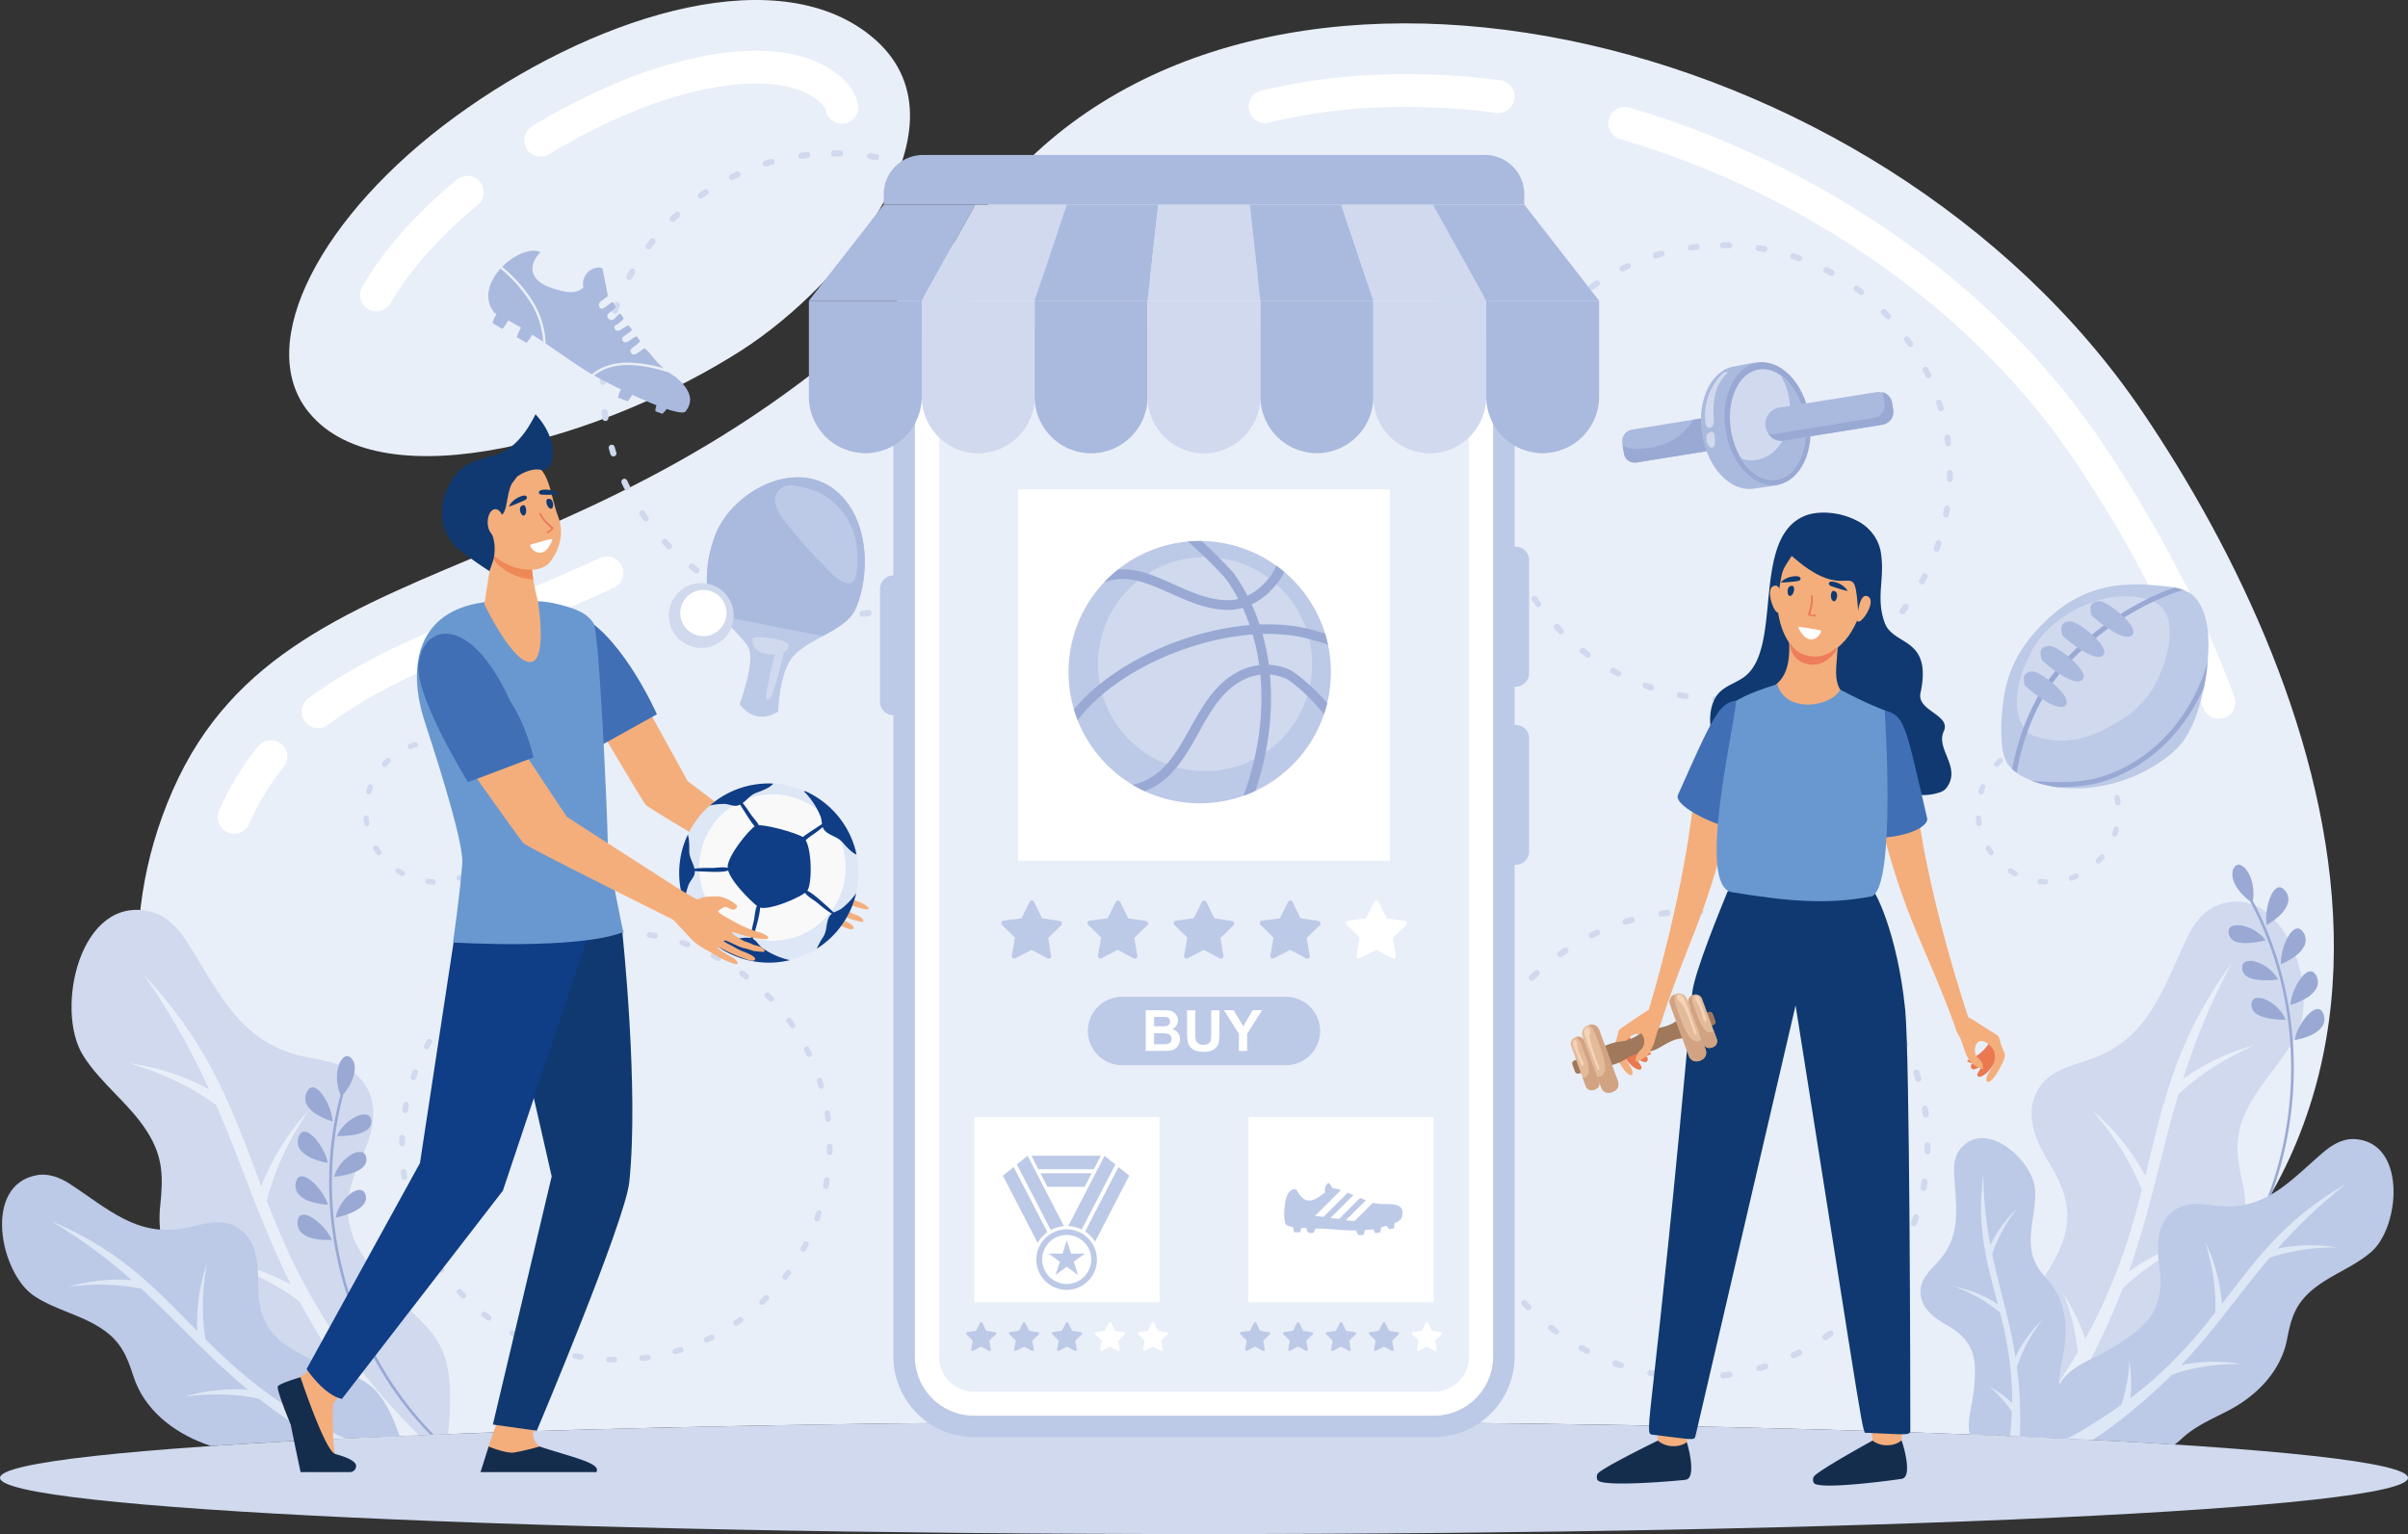<svg id="Layer_1" data-name="Layer 1" xmlns="http://www.w3.org/2000/svg" viewBox="0 0 1034.15 658.97"><rect x="0" y="0" width="1034.15" height="658.97" fill="#333333" stroke="none"/><defs><style>.cls-1{fill:#e9eff8;}.cls-1,.cls-10,.cls-11,.cls-12,.cls-13,.cls-14,.cls-15,.cls-16,.cls-17,.cls-18,.cls-19,.cls-2,.cls-20,.cls-21,.cls-22,.cls-3,.cls-4,.cls-5,.cls-6,.cls-7,.cls-9{fill-rule:evenodd;}.cls-2,.cls-8{fill:#fff;}.cls-3{fill:#d0d9ee;}.cls-4{fill:#bcc9e7;}.cls-5{fill:#dee7f5;}.cls-6{fill:#99a9d4;}.cls-7{fill:#aab9de;}.cls-9{fill:#0f3970;}.cls-10{fill:#f4ae7c;}.cls-11{fill:#ed7d5b;}.cls-12{fill:#ea7850;}.cls-13{fill:#406fb5;}.cls-14{fill:#6998d0;}.cls-15{fill:#142d4d;}.cls-16{fill:#0f3d86;}.cls-17{fill:#ef8857;}.cls-18{fill:#f9f9fa;}.cls-19{fill:#a0785c;}.cls-20{fill:#e3bb9b;}.cls-21{fill:#d1a383;}.cls-22{fill:#f6d2b7;}</style></defs><path class="cls-1" d="M1035.79,1117.16c221.76-109.57,143.76-320.19,62.84-439.65-113.3-167.26-381-227.38-491.78-93.92C456.54,764.72,304.51,721.87,252.65,840s43.28,233.63,96.8,277.39c91.65-3.85,214.39-6.21,346.09-6.21s249.33,2.26,340.25,6ZM496.87,651.05c-58,37.15-154,65.94-185.9,26.45-23.81-29.51,5.52-84.87,63-126.85s134.34-67.33,176.26-36.44C600,550.85,541.57,622.44,496.87,651.05Z" transform="translate(-178.47 -500.52)"/><path class="cls-2" d="M1138,799.79a7.05,7.05,0,0,1-13.25,4.85A461.35,461.35,0,0,0,1100.8,751a544.47,544.47,0,0,0-31.86-53.37,307,307,0,0,0-32.9-40.49,344,344,0,0,0-40.63-36,379.34,379.34,0,0,0-121.15-60.88,7,7,0,0,1,4-13.52,395.56,395.56,0,0,1,125.68,63.14,358.47,358.47,0,0,1,42.29,37.47,322,322,0,0,1,34.39,42.37,558.78,558.78,0,0,1,32.74,54.74A475.07,475.07,0,0,1,1138,799.79ZM822.75,535A7,7,0,0,1,821,549a298.64,298.64,0,0,0-50.88-2.31,239.12,239.12,0,0,0-46.67,6.49,7,7,0,0,1-3.37-13.69,253.34,253.34,0,0,1,49.43-6.87A312.19,312.19,0,0,1,822.75,535ZM436.17,740.23a7.05,7.05,0,0,1,5.9,12.81c-13.85,6.37-27.34,12-40.82,17.71-12.38,5.2-24.77,10.4-36.52,15.73-8.06,3.64-16.08,7.45-23.64,11.57a176.4,176.4,0,0,0-21.75,13.83,7.05,7.05,0,1,1-8.5-11.26,189,189,0,0,1,23.52-14.93c8.19-4.46,16.43-8.39,24.57-12.08,12.52-5.66,24.69-10.78,36.86-15.89,13.69-5.76,27.4-11.52,40.38-17.49ZM289.35,821.11A7,7,0,0,1,300.28,830a99.65,99.65,0,0,0-8.11,11.54,111,111,0,0,0-6.66,12.87,7,7,0,1,1-12.92-5.63,125.28,125.28,0,0,1,7.49-14.52,112.84,112.84,0,0,1,9.27-13.15ZM546.92,545a7,7,0,0,1-13.74,3.14,5.76,5.76,0,0,0-1.21-2.32,16.9,16.9,0,0,0-3-2.75c-4.76-3.49-10.77-5.37-17.15-6.18-8.79-1.13-18.31-.25-26.45,1.18a173.7,173.7,0,0,0-34.54,10.22A254.88,254.88,0,0,0,413.94,567a7.05,7.05,0,0,1-7.34-12,268.92,268.92,0,0,1,39-19.76,186.77,186.77,0,0,1,37.35-11.05c9.19-1.62,20.13-2.58,30.65-1.24,8.59,1.11,16.87,3.75,23.71,8.79l0,0A29.71,29.71,0,0,1,542.9,537a19.62,19.62,0,0,1,4,8.07ZM374.68,577.69a7,7,0,0,1,9,10.82,199.73,199.73,0,0,0-22,21.11,131.57,131.57,0,0,0-15.45,21.12,7,7,0,0,1-12.2-7,145.86,145.86,0,0,1,17.11-23.44A213.16,213.16,0,0,1,374.68,577.69Z" transform="translate(-178.47 -500.52)"/><path class="cls-3" d="M370.87,1116.55c5.21-49.55-12.09-41.48-35.57-75.14-9.68-13.89-9.27-26.32-2.53-41.12,4.43-9.72,8.92-21.81,3.56-32-5.83-11.09-17-11.59-27.78-14-27.59-6.08-36.4-28.51-50.28-49.91-3.59-5.54-8.57-10.58-14.93-12.19-30.6-7.78-41.49,42.07-29.19,61.7,7.69,12.28,19.73,20.45,27.54,32.79,7,11,6.85,19.73,5.56,32.1-2,19.64,7.77,38,21.37,51.41,7.71,7.58,16.25,14.67,21.76,24.18,5.79,10,14.93,18.23,25.57,24.58C333,1118.09,351.35,1117.29,370.87,1116.55Z" transform="translate(-178.47 -500.52)"/><path class="cls-1" d="M358.27,1117a313.68,313.68,0,0,1-27.39-31.2,95.19,95.19,0,0,1,3.29-27.59c-3.21,7.56-6.14,14.61-7.32,22.16-16.76-23.19-26.06-44.09-33.79-64q4.79-19.33,18.05-38.94a102.66,102.66,0,0,0-20.45,32.67c-11.67-30.81-21-59.47-50.46-90.85a308.92,308.92,0,0,1,28.08,49.2,100.9,100.9,0,0,0-34.36-11.18q21.86,6.51,37.37,17.92c11.29,25.93,18.76,50.29,32.12,77.14a101.13,101.13,0,0,0-34.49-11.26q22.49,6.7,38.26,18.59c9.39,17.7,21.63,36.61,39.34,57.82Z" transform="translate(-178.47 -500.52)"/><path class="cls-4" d="M350.08,1117.37c-11-31.74-20.78-22-46.42-37.43-11-6.6-14.46-15.33-14.31-27.69.09-8.11-.48-17.88-7.33-23.29-7.41-5.86-15.33-2.7-23.49-1-21,4.39-33.91-8.38-50.07-18.87-4.17-2.71-9.16-4.65-14.05-3.78-23.57,4.17-15.89,42.09-1.37,51.84,9.08,6.1,19.9,8,29.08,14.11,8.2,5.45,10.77,11.52,13.66,20.49,4.58,14.23,17,23.92,30.49,28.93l2.77,1C292.34,1120.11,319.56,1118.66,350.08,1117.37Z" transform="translate(-178.47 -500.52)"/><path class="cls-5" d="M326.76,1118.42q-6.7-3.12-12.59-6.34A71.78,71.78,0,0,1,308,1092c.09,6.24.21,12,1.7,17.63-18.69-10.82-31.52-22.39-42.94-33.76q-2.61-14.86.6-32.6a78.6,78.6,0,0,0-4.18,29c-17.49-17.69-32.7-34.63-62.69-47.16A230.08,230.08,0,0,1,235,1050.38a76.36,76.36,0,0,0-27.21,3,90.93,90.93,0,0,1,31.35.74c15.74,14.43,28.35,29,45.81,43.39a76.53,76.53,0,0,0-27.33,3q17.63-2.37,32.17.93A231,231,0,0,0,315.66,1119Z" transform="translate(-178.47 -500.52)"/><path class="cls-3" d="M1037.2,1116.51c-11.36-47.65,6-41.56,24.36-76.29,7.5-14.17,5.69-25.78-2.34-38.87-5.27-8.6-10.87-19.42-7-29.63,4.19-11.09,14.65-12.88,24.46-16.36,25.17-8.94,30.86-31,41.43-52.72,2.74-5.61,6.83-10.93,12.6-13.18,27.82-10.89,43.75,34.59,34.47,54.45-5.81,12.42-16.16,21.5-22.07,34-5.29,11.17-4.17,19.32-1.54,30.77,4.17,18.18-2.92,36.61-14.14,50.74-6.37,8-13.56,15.66-17.64,25.22-6.11,14.32-19,26.18-33.8,34.37q-17.81-.9-37.49-1.72Z" transform="translate(-178.47 -500.52)"/><path class="cls-1" d="M1045.77,1117.58a303.92,303.92,0,0,0,25-36.2,89.49,89.49,0,0,0-6.24-25.49c3.87,6.7,7.43,13,9.41,19.93,13.06-23.73,19.38-44.43,24.35-64q-6.71-17.58-21.4-34.41a96.8,96.8,0,0,1,22.94,28.25c7.41-30.27,12.87-58.25,36.91-91.14a292.47,292.47,0,0,0-20.7,49.44A95.93,95.93,0,0,1,1147,949.44q-19.76,8.68-33,21.2c-7.62,25.65-11.83,49.38-21.28,76.12a95.89,95.89,0,0,1,31.06-14.6q-20.33,8.92-33.76,21.92c-7.3,19.07-17.53,39.84-33.63,64Z" transform="translate(-178.47 -500.52)"/><path class="cls-4" d="M1024.38,1116.7c-1.69-7.69,2.4-13.63,2.27-27.87-.09-9.19-4.15-14.52-11.73-18.86-5-2.85-10.73-6.72-11.56-12.92-.91-6.72,3.85-10.53,7.83-15,10.2-11.47,7.07-24.13,6.48-37.95-.16-3.58.46-7.38,2.75-10.12,11-13.18,31.34,5.22,32.07,17.77.46,7.84-2.27,15.27-1.85,23.17.38,7.07,3.16,10.85,7.58,15.86,7,8,8.47,19.19,6.68,29.39-1,5.79-2.55,11.62-2,17.55.62,6.73-1.1,13.82-4.21,20.43Q1042.22,1117.4,1024.38,1116.7Z" transform="translate(-178.47 -500.52)"/><path class="cls-5" d="M1041.77,1117.41c.36-3.67.58-7.15.69-10.49a50.45,50.45,0,0,0-10-11.06c3.76,2.29,7.26,4.45,10.13,7.39.11-15.53-2.33-27.68-5.15-38.87A65,65,0,0,0,1017.3,1053a54.39,54.39,0,0,1,19.18,7.82c-4.5-17.25-9.36-32.81-6.22-56a167.63,167.63,0,0,0,3,30.55,55.71,55.71,0,0,1,11.58-15.87,66.6,66.6,0,0,0-10.8,19.79c3.14,15,7.47,28.06,10,44.11a55.5,55.5,0,0,1,11.62-16,66.15,66.15,0,0,0-11,20.37,175.15,175.15,0,0,1,1.27,29.71Z" transform="translate(-178.47 -500.52)"/><path class="cls-6" d="M1144.92,887.8c-9.09-7-8.84-13.85-6-15.57s8.57,5.43,7.08,15.33c.59,1.09,1.16,2.19,1.72,3.3a145.92,145.92,0,0,1,10.93,29.28,156.81,156.81,0,0,1,4.71,30.92,159.54,159.54,0,0,1-1.47,31.27,154.16,154.16,0,0,1-7.61,30.44,146,146,0,0,1-13.74,28.17c-.37.58-1.31.06-.94-.52.67-1.08,1.33-2.16,2-3.25a147.34,147.34,0,0,0,12.86-28.34,155.54,155.54,0,0,0,6.79-30.21,157.66,157.66,0,0,0,.73-31.17,154.7,154.7,0,0,0-5.38-30.51A147.58,147.58,0,0,0,1145,888a.73.73,0,0,1-.07-.24Zm7,10.08a29.43,29.43,0,0,0,5.95-4.45,12.26,12.26,0,0,0,3.06-4.6,5.63,5.63,0,0,0-.74-5.24c-2.43-3.46-4.8-1.83-6.4,1.6a23.49,23.49,0,0,0-1.76,6.08,22.28,22.28,0,0,0-.11,6.61Zm-.43,6.58a14.77,14.77,0,0,0-2.14-2.35,20.74,20.74,0,0,0-2.66-1.9,16.18,16.18,0,0,0-5.66-2.11c-3.56-.57-6.19.58-5.29,3.86a4.35,4.35,0,0,0,1.16,2,5.23,5.23,0,0,0,2,1.14,11.19,11.19,0,0,0,2.55.49,19.63,19.63,0,0,0,2.77,0,38.43,38.43,0,0,0,7.29-1.16Zm6.55,10.29a29,29,0,0,0,6.4-3.69,12.29,12.29,0,0,0,3.63-4.2,5.77,5.77,0,0,0-.09-5.27c-2-3.71-4.59-2.37-6.55.8a23.14,23.14,0,0,0-2.49,5.82,28.53,28.53,0,0,0-.72,3.3,16.22,16.22,0,0,0-.18,3.24Zm-1.23,6.48a16.26,16.26,0,0,0-4.25-4.79,17.25,17.25,0,0,0-5.36-2.79,6.49,6.49,0,0,0-4.36,0c-1.06.51-1.59,1.53-1.38,3.24.49,3.38,4.21,4.4,8,4.67a37.88,37.88,0,0,0,7.38-.28Zm5.28,11a29.66,29.66,0,0,0,6.81-2.92,12,12,0,0,0,4.08-3.74,5.62,5.62,0,0,0,.54-5.23c-1.54-3.9-4.24-2.9-6.61,0a23.82,23.82,0,0,0-3.15,5.48,20.35,20.35,0,0,0-1.09,3.19,18.34,18.34,0,0,0-.58,3.19Zm-2,6.3a14.86,14.86,0,0,0-1.53-2.78,18,18,0,0,0-2.15-2.47,18.84,18.84,0,0,0-2.44-2,15.49,15.49,0,0,0-2.56-1.4c-3.33-1.4-6.16-.92-6,2.51s3.71,4.86,7.36,5.58a37.69,37.69,0,0,0,7.36.57Zm3.76,8.8s.91-.14,2.26-.47a27.74,27.74,0,0,0,4.82-1.66,12.46,12.46,0,0,0,4.48-3.25,5.62,5.62,0,0,0,1.12-5.12c-.48-2-1.52-2.87-2.68-2.87s-2.53.83-3.86,2.14a22.08,22.08,0,0,0-3.77,5.08A20.42,20.42,0,0,0,1163.89,947.32Z" transform="translate(-178.47 -500.52)"/><path class="cls-6" d="M325.8,970.83c7.24-8.9,5.42-15.52,2.27-16.55s-7.09,7.27-3.37,16.55c-.32,1.2-.63,2.4-.91,3.61a145.88,145.88,0,0,0-3.92,31,157.51,157.51,0,0,0,2.53,31.18,159.91,159.91,0,0,0,8.61,30.1,155.46,155.46,0,0,0,14.4,27.87,146.74,146.74,0,0,0,19.86,24.25c.49.49,1.28-.23.79-.72-.9-.89-1.79-1.79-2.66-2.7a148.53,148.53,0,0,1-19-24.64A156.3,156.3,0,0,1,330.81,1063a158.32,158.32,0,0,1-7.87-30.17,154,154,0,0,1-1.77-30.93,147.52,147.52,0,0,1,4.61-30.78.55.55,0,0,0,0-.25Zm-4.5,11.41a29.6,29.6,0,0,1-6.81-3,12.14,12.14,0,0,1-4-3.78,5.6,5.6,0,0,1-.48-5.26c1.56-3.93,4.25-2.89,6.59.08a23.48,23.48,0,0,1,3.11,5.51,22.24,22.24,0,0,1,1.63,6.41Zm1.93,6.3a15.16,15.16,0,0,1,1.54-2.77,19.34,19.34,0,0,1,2.15-2.45,16.33,16.33,0,0,1,5-3.37c3.33-1.37,6.15-.86,6,2.54a4.36,4.36,0,0,1-.67,2.2,5.34,5.34,0,0,1-1.67,1.56,10.94,10.94,0,0,1-2.37,1.07,20.6,20.6,0,0,1-2.68.68,38.09,38.09,0,0,1-7.36.54Zm-4,11.52a29.4,29.4,0,0,1-7.08-2.11,12.62,12.62,0,0,1-4.5-3.25,5.81,5.81,0,0,1-1.12-5.16c1.09-4.07,3.92-3.36,6.56-.72a22.79,22.79,0,0,1,3.76,5.09,29.23,29.23,0,0,1,1.46,3,16.88,16.88,0,0,1,.92,3.11Zm2.68,6a16.49,16.49,0,0,1,3-5.64,17.63,17.63,0,0,1,4.58-4,6.55,6.55,0,0,1,4.24-1c1.15.24,1.89,1.12,2.08,2.83.3,3.4-3.1,5.25-6.69,6.38a38.17,38.17,0,0,1-7.25,1.42ZM319.3,1018a29.2,29.2,0,0,1-7.3-1.28,11.92,11.92,0,0,1-4.83-2.7,5.59,5.59,0,0,1-1.73-5c.6-4.16,3.46-3.8,6.44-1.49a24.07,24.07,0,0,1,4.33,4.6A22.94,22.94,0,0,1,318,1015a19.44,19.44,0,0,1,1.31,3Zm3.34,5.68a15.07,15.07,0,0,1,.86-3.06,17.7,17.7,0,0,1,1.52-2.89,18.35,18.35,0,0,1,1.92-2.52,16.06,16.06,0,0,1,2.16-2c2.93-2.13,5.79-2.31,6.46,1s-2.49,5.59-5.88,7.13a37.77,37.77,0,0,1-7,2.24Zm-1.62,9.43s-.93.07-2.31.06a27.72,27.72,0,0,1-5.07-.51,12.45,12.45,0,0,1-5.12-2.13,5.64,5.64,0,0,1-2.27-4.73c0-2.07.83-3.14,2-3.41s2.66.23,4.24,1.2a21.88,21.88,0,0,1,4.84,4.08A20.45,20.45,0,0,1,321,1033.11Z" transform="translate(-178.47 -500.52)"/><path class="cls-4" d="M1055.5,1117.87c6.69-36.54,16.84-26.91,40.16-45.23,9.52-7.47,11.81-16.07,10.25-27.64-1-7.59-1.59-16.83,4.2-22.71,6.29-6.37,14.07-4.34,21.93-3.69,20.17,1.67,30.84-11.84,44.79-23.57,3.61-3,8.07-5.43,12.75-5.19,22.59,1.14,19.73,37.62,7.24,48.47-7.81,6.78-17.75,9.84-25.66,16.63-7.07,6.09-8.79,12.09-10.47,20.83-2.65,13.89-13.19,24.44-25.28,30.72-6.86,3.56-14.17,6.61-19.92,12a37,37,0,0,1-3.12,2.6c-17.1-1.09-36.1-2.1-56.77-3Z" transform="translate(-178.47 -500.52)"/><path class="cls-5" d="M1066.31,1118.51A221.8,221.8,0,0,0,1089.5,1104a68.48,68.48,0,0,0,3.46-19.6c.63,5.86,1.18,11.31.42,16.74,16.29-12.35,27-24.71,36.41-36.71q.74-14.26-4.3-30.52a74.6,74.6,0,0,1,7.25,26.73c14.38-18.65,26.7-36.32,53.39-51.59a219,219,0,0,0-29.43,27.78,72.13,72.13,0,0,1,25.86-.39,86,86,0,0,0-29.32,4.37c-13.11,15.39-23.27,30.5-38,46.07a72.06,72.06,0,0,1,26-.41q-16.8-.16-30.07,4.64a229.7,229.7,0,0,1-33.87,27.92C1073.69,1118.87,1070,1118.69,1066.31,1118.51Z" transform="translate(-178.47 -500.52)"/><path class="cls-3" d="M695.54,1111.19c285.58,0,517.08,10.82,517.08,24.16s-231.5,24.15-517.08,24.15-517.07-10.81-517.07-24.15S410,1111.19,695.54,1111.19Z" transform="translate(-178.47 -500.52)"/><path class="cls-3" d="M536.63,567.74a1.3,1.3,0,0,1,0-2.6l2.64,0a1.3,1.3,0,1,1-.07,2.6l-2.57,0ZM525,565.81a1.3,1.3,0,0,1,.32,2.58c-.86.1-1.7.21-2.55.33a1.3,1.3,0,0,1-.38-2.58c.86-.12,1.74-.23,2.61-.33Zm-15.51,3a1.3,1.3,0,0,1,.7,2.51l-2.46.73a1.3,1.3,0,0,1-.77-2.49c.83-.26,1.68-.51,2.53-.75Zm-14.86,5.46a1.3,1.3,0,1,1,1.11,2.36c-.78.36-1.56.73-2.32,1.11a1.3,1.3,0,0,1-1.17-2.33l2.38-1.14ZM480.82,582a1.3,1.3,0,0,1,1.45,2.16l-2.12,1.46a1.3,1.3,0,0,1-1.51-2.12l2.18-1.5Zm-12.42,9.8a1.3,1.3,0,1,1,1.77,1.9l-1.87,1.78a1.3,1.3,0,0,1-1.82-1.87l1.92-1.81Zm-10.74,11.61a1.3,1.3,0,0,1,1.83-.22,1.31,1.31,0,0,1,.22,1.83c-.53.67-1,1.34-1.56,2a1.31,1.31,0,1,1-2.1-1.55c.54-.69,1.06-1.4,1.61-2.09Zm-8.79,13.14a1.3,1.3,0,1,1,2.27,1.27c-.42.75-.82,1.51-1.23,2.26a1.3,1.3,0,0,1-2.31-1.2c.42-.78.83-1.56,1.27-2.33ZM442.24,631a1.31,1.31,0,0,1,2.45.9l-.85,2.41a1.31,1.31,0,1,1-2.48-.82c.31-.8.58-1.67.88-2.49ZM438,646.2a1.3,1.3,0,1,1,2.56.49l-.46,2.53a1.3,1.3,0,0,1-2.57-.43l.47-2.59Zm-1.81,15.71a1.3,1.3,0,0,1,2.6.08l-.06,2.57a1.3,1.3,0,1,1-2.6,0c0-.88,0-1.76.06-2.64Zm.64,15.8a1.3,1.3,0,0,1,2.59-.31c.09.85.21,1.7.33,2.55a1.3,1.3,0,0,1-2.57.37c-.13-.87-.25-1.74-.35-2.61Zm3.11,15.51a1.29,1.29,0,0,1,.88-1.61,1.31,1.31,0,0,1,1.62.89c.23.82.48,1.64.74,2.46a1.31,1.31,0,0,1-2.49.79c-.27-.83-.51-1.68-.75-2.53Zm5.51,14.83a1.3,1.3,0,1,1,2.36-1.11c.35.78.73,1.55,1.11,2.31a1.3,1.3,0,0,1-2.32,1.18c-.4-.77-.79-1.6-1.15-2.38Zm7.78,13.77a1.3,1.3,0,1,1,2.16-1.46c.48.71,1,1.41,1.46,2.11a1.3,1.3,0,0,1-2.11,1.52c-.51-.72-1-1.44-1.51-2.17Zm9.85,12.38a1.3,1.3,0,1,1,1.89-1.78l1.78,1.86a1.3,1.3,0,1,1-1.85,1.83c-.62-.63-1.22-1.27-1.82-1.91Zm11.65,10.7a1.3,1.3,0,0,1,1.59-2.06c.68.53,1.36,1,2,1.56a1.3,1.3,0,1,1-1.54,2.09l-2.1-1.59Zm13.18,8.74a1.3,1.3,0,1,1,1.26-2.28l2.27,1.22a1.3,1.3,0,0,1-1.21,2.31l-2.32-1.25Zm14.39,6.56a1.3,1.3,0,0,1-.79-1.66,1.31,1.31,0,0,1,1.67-.79l2.43.85a1.31,1.31,0,0,1,.82,1.65,1.29,1.29,0,0,1-1.64.82l-2.49-.87Zm15.24,4.21a1.3,1.3,0,1,1,.5-2.55c.83.16,1.69.28,2.52.45a1.3,1.3,0,0,1-.41,2.57l-2.61-.47Zm15.72,1.76a1.3,1.3,0,0,1-1.26-1.34,1.31,1.31,0,0,1,1.35-1.26l2.57,0a1.31,1.31,0,0,1,0,2.61l-2.64-.06Zm15.81-.7a1.3,1.3,0,1,1-.33-2.58c.85-.11,1.7-.22,2.55-.35a1.3,1.3,0,0,1,.39,2.58c-.87.13-1.74.24-2.61.35Zm15.49-3.16a1.3,1.3,0,0,1-.72-2.5q1.23-.36,2.46-.75a1.32,1.32,0,0,1,1.64.85,1.3,1.3,0,0,1-.85,1.63c-.84.27-1.68.53-2.53.77Zm14.81-5.58a1.3,1.3,0,1,1-1.11-2.35c.77-.36,1.54-.74,2.31-1.12a1.3,1.3,0,1,1,1.17,2.32c-.78.4-1.57.78-2.37,1.15Zm13.74-7.83a1.3,1.3,0,1,1-1.47-2.15l2.11-1.47a1.3,1.3,0,1,1,1.52,2.11l-2.16,1.51ZM605.42,739a1.3,1.3,0,1,1-1.78-1.89c.62-.58,1.23-1.21,1.85-1.78a1.3,1.3,0,1,1,1.84,1.84L605.42,739Zm10.66-11.69a1.3,1.3,0,0,1-2.06-1.59l1.54-2.05a1.3,1.3,0,0,1,2.11,1.53c-.52.72-1.06,1.41-1.59,2.11Zm8.7-13.22a1.3,1.3,0,1,1-2.29-1.24l1.21-2.27a1.31,1.31,0,0,1,1.75-.57,1.32,1.32,0,0,1,.57,1.76l-1.24,2.32Zm6.5-14.41a1.3,1.3,0,1,1-2.45-.88l.84-2.42a1.3,1.3,0,1,1,2.48.8l-.87,2.5Zm4.16-15.27a1.31,1.31,0,0,1-1.52,1.05,1.29,1.29,0,0,1-1-1.52l.44-2.53a1.3,1.3,0,0,1,2.57.4l-.45,2.6Zm1.7-15.72a1.31,1.31,0,0,1-2.61-.07l.05-2.57a1.3,1.3,0,1,1,2.59,0l0,2.64Zm-.76-15.79a1.3,1.3,0,0,1-2.59.32c-.08-.8-.21-1.74-.36-2.53a1.31,1.31,0,1,1,2.58-.41c.13.85.28,1.76.37,2.62Zm-3.23-15.5a1.31,1.31,0,0,1-2.5.75l-.75-2.46a1.3,1.3,0,0,1,2.48-.81l.77,2.52Zm-5.63-14.78a1.3,1.3,0,0,1-2.35,1.13L624,621.45a1.29,1.29,0,0,1,.56-1.75,1.31,1.31,0,0,1,1.76.56c.4.78.78,1.58,1.16,2.37Zm-7.89-13.71a1.3,1.3,0,1,1-2.14,1.48L616,608.3a1.31,1.31,0,0,1,2.11-1.54l1.51,2.16Zm-9.93-12.31a1.31,1.31,0,0,1-1.89,1.8L606,596.56a1.3,1.3,0,0,1,1.84-1.84l1.84,1.89ZM598,586a1.29,1.29,0,0,1,.25,1.82,1.31,1.31,0,0,1-1.83.24l-2.06-1.54a1.31,1.31,0,0,1,1.54-2.11L598,586Zm-13.24-8.65a1.3,1.3,0,0,1-1.24,2.29l-2.26-1.19a1.3,1.3,0,1,1,1.17-2.33c.76.42,1.56.82,2.33,1.23Zm-14.44-6.45a1.3,1.3,0,1,1-.86,2.45l-2.44-.83a1.3,1.3,0,0,1,.81-2.47c.83.27,1.66.55,2.49.85ZM555,566.81a1.31,1.31,0,0,1,1,1.51,1.3,1.3,0,0,1-1.51,1l-2.54-.43a1.3,1.3,0,1,1,.4-2.57C553.26,566.5,554.13,566.66,555,566.81Z" transform="translate(-178.47 -500.52)"/><path class="cls-3" d="M918.38,607.17a1.28,1.28,0,0,1,0-2.56l2.59,0a1.28,1.28,0,1,1-.06,2.55l-2.53,0Zm-11.44-1.9a1.28,1.28,0,0,1,1.42,1.12,1.27,1.27,0,0,1-1.11,1.42c-.84.1-1.67.2-2.5.32a1.28,1.28,0,0,1-.38-2.53l2.57-.33Zm-15.24,3a1.27,1.27,0,1,1,.7,2.45l-2.42.72a1.28,1.28,0,0,1-.76-2.45c.82-.25,1.65-.5,2.48-.72Zm-14.59,5.36a1.28,1.28,0,0,1,1.09,2.31c-.76.36-1.53.72-2.28,1.09a1.28,1.28,0,1,1-1.14-2.29l2.33-1.11Zm-13.54,7.59a1.28,1.28,0,1,1,1.42,2.12l-2.08,1.43a1.28,1.28,0,0,1-1.48-2.09l2.14-1.46Zm-12.2,9.62a1.28,1.28,0,0,1,1.74,1.87l-1.84,1.74a1.28,1.28,0,0,1-1.78-1.83l1.88-1.78Zm-10.55,11.4a1.28,1.28,0,0,1,2,1.58c-.52.66-1,1.32-1.53,2a1.28,1.28,0,0,1-2.07-1.52c.54-.68,1-1.38,1.59-2.06Zm-8.64,12.91a1.29,1.29,0,0,1,1.74-.49,1.27,1.27,0,0,1,.49,1.74c-.41.73-.8,1.47-1.2,2.22a1.28,1.28,0,0,1-2.27-1.19c.41-.76.82-1.52,1.24-2.28Zm-6.5,14.11a1.28,1.28,0,1,1,2.4.88l-.84,2.38a1.28,1.28,0,1,1-2.43-.81c.31-.79.57-1.64.87-2.45Zm-4.2,15a1.28,1.28,0,1,1,2.52.48l-.46,2.48a1.28,1.28,0,1,1-2.52-.41l.46-2.55Zm-1.78,15.43a1.28,1.28,0,1,1,2.56.08l-.07,2.53a1.28,1.28,0,1,1-2.55,0c0-.86,0-1.72.06-2.59Zm.63,15.52a1.28,1.28,0,1,1,2.54-.31c.09.84.21,1.67.33,2.5a1.28,1.28,0,1,1-2.53.38c-.12-.86-.24-1.71-.34-2.57Zm3,15.24a1.28,1.28,0,1,1,2.46-.71c.23.8.47,1.61.72,2.41a1.28,1.28,0,0,1-2.44.78c-.26-.82-.5-1.65-.74-2.48ZM828.8,745a1.28,1.28,0,0,1,.61-1.7,1.26,1.26,0,0,1,1.7.61c.35.76.72,1.52,1.1,2.27a1.28,1.28,0,1,1-2.29,1.15c-.39-.75-.76-1.56-1.12-2.33Zm7.64,13.52a1.28,1.28,0,1,1,2.12-1.43c.47.69,1,1.39,1.43,2.07a1.28,1.28,0,1,1-2.07,1.49c-.5-.7-1-1.41-1.48-2.13Zm9.67,12.17a1.28,1.28,0,0,1,1.86-1.76l1.75,1.83a1.28,1.28,0,1,1-1.82,1.8c-.6-.62-1.2-1.24-1.79-1.87Zm11.44,10.5a1.28,1.28,0,1,1,1.57-2q1,.78,2,1.53a1.28,1.28,0,1,1-1.52,2.06l-2.06-1.57Zm13,8.59a1.28,1.28,0,0,1,1.23-2.24l2.23,1.2a1.28,1.28,0,0,1-1.18,2.27l-2.28-1.23Zm14.14,6.45a1.28,1.28,0,0,1,.86-2.41l2.39.83a1.28,1.28,0,1,1-.81,2.43l-2.44-.85Zm15,4.13a1.28,1.28,0,1,1,.48-2.51c.82.16,1.66.28,2.48.44a1.28,1.28,0,0,1-.4,2.53l-2.56-.46ZM915,802.07a1.28,1.28,0,0,1,.09-2.56l2.52,0a1.28,1.28,0,0,1,0,2.56l-2.59,0Zm15.53-.69a1.28,1.28,0,0,1-.33-2.54c.84-.1,1.68-.21,2.51-.34a1.28,1.28,0,0,1,.39,2.53c-.86.13-1.71.24-2.57.35Zm15.22-3.11a1.28,1.28,0,0,1-.71-2.45c.81-.24,1.61-.48,2.42-.74a1.28,1.28,0,0,1,.77,2.44c-.83.26-1.65.52-2.48.75Zm14.54-5.47a1.28,1.28,0,0,1-1.09-2.32c.76-.35,1.52-.72,2.27-1.1a1.28,1.28,0,1,1,1.15,2.29c-.77.39-1.55.76-2.33,1.13Zm13.5-7.69a1.28,1.28,0,0,1-1.45-2.12l2.07-1.45a1.28,1.28,0,0,1,1.5,2.08l-2.12,1.49ZM986,775.39a1.28,1.28,0,0,1-1.75-1.86c.61-.57,1.2-1.18,1.82-1.75a1.28,1.28,0,1,1,1.8,1.81l-1.87,1.8Zm10.46-11.48a1.27,1.27,0,0,1-1.79.23,1.29,1.29,0,0,1-.23-1.8l1.52-2a1.28,1.28,0,1,1,2.07,1.51c-.51.7-1,1.38-1.57,2.07Zm8.55-13a1.29,1.29,0,0,1-1.74.51,1.27,1.27,0,0,1-.51-1.73l1.19-2.23a1.28,1.28,0,0,1,2.28,1.16l-1.22,2.29Zm6.39-14.16a1.28,1.28,0,0,1-2.41-.86l.82-2.38a1.28,1.28,0,1,1,2.43.79l-.84,2.45Zm4.08-15a1.28,1.28,0,0,1-2.52-.46l.44-2.49a1.28,1.28,0,0,1,2.53.4l-.45,2.55Zm1.67-15.44a1.28,1.28,0,1,1-2.56-.07l0-2.52a1.28,1.28,0,0,1,2.56,0l0,2.59Zm-.75-15.51a1.28,1.28,0,0,1-2.54.32c-.08-.79-.21-1.71-.35-2.49a1.28,1.28,0,1,1,2.53-.4c.13.84.28,1.73.36,2.57Zm-3.17-15.22a1.28,1.28,0,0,1-2.45.73l-.74-2.41a1.28,1.28,0,1,1,2.43-.8l.76,2.48Zm-5.53-14.52a1.28,1.28,0,1,1-2.3,1.11l-1.12-2.27a1.28,1.28,0,0,1,2.28-1.16c.4.76.77,1.54,1.14,2.32Zm-7.74-13.47a1.28,1.28,0,0,1-.33,1.78,1.26,1.26,0,0,1-1.77-.32L996.35,647a1.28,1.28,0,1,1,2.07-1.51l1.49,2.11Zm-9.76-12.08a1.28,1.28,0,1,1-1.85,1.76l-1.76-1.81a1.28,1.28,0,0,1,1.81-1.81l1.8,1.86Zm-11.52-10.42a1.28,1.28,0,0,1-1.56,2l-2-1.52a1.28,1.28,0,1,1,1.51-2.06l2.07,1.55Zm-13-8.49a1.29,1.29,0,0,1,.51,1.74,1.27,1.27,0,0,1-1.73.51l-2.22-1.17a1.29,1.29,0,0,1-.58-1.73,1.28,1.28,0,0,1,1.72-.56c.75.41,1.54.8,2.3,1.21Zm-14.19-6.34a1.28,1.28,0,1,1-.85,2.41l-2.39-.81a1.28,1.28,0,1,1,.79-2.43c.82.26,1.64.54,2.45.83Zm-15-4a1.28,1.28,0,0,1-.45,2.53l-2.49-.43a1.28,1.28,0,1,1,.39-2.53C934.72,606,935.57,606.1,936.42,606.25Z" transform="translate(-178.47 -500.52)"/><path class="cls-3" d="M683.45,785.91a1.22,1.22,0,0,1,0-2.44l2.48,0a1.23,1.23,0,0,1-.07,2.45l-2.41,0Zm-10.91-1.81a1.22,1.22,0,1,1,.3,2.42c-.8.09-1.6.19-2.39.31a1.22,1.22,0,1,1-.35-2.41c.81-.12,1.63-.22,2.44-.32ZM658,787a1.22,1.22,0,1,1,.66,2.34l-2.31.68a1.22,1.22,0,0,1-.72-2.33c.78-.24,1.57-.48,2.37-.69Zm-13.91,5.11a1.22,1.22,0,1,1,1,2.21c-.73.34-1.46.68-2.18,1a1.22,1.22,0,0,1-1.63-.56,1.21,1.21,0,0,1,.55-1.63l2.23-1.06Zm-12.93,7.24a1.22,1.22,0,1,1,1.37,2l-2,1.36a1.22,1.22,0,1,1-1.41-2l2-1.4Zm-11.63,9.17a1.22,1.22,0,1,1,1.66,1.79l-1.75,1.66a1.22,1.22,0,0,1-1.7-1.75l1.79-1.7Zm-10.06,10.88a1.22,1.22,0,0,1,1.92,1.51c-.49.62-1,1.25-1.46,1.9a1.22,1.22,0,1,1-2-1.45c.51-.65,1-1.32,1.51-2Zm-8.23,12.31a1.22,1.22,0,1,1,2.12,1.19c-.39.7-.77,1.41-1.14,2.12a1.22,1.22,0,0,1-2.17-1.13c.39-.73.78-1.46,1.19-2.18ZM595,845.13a1.22,1.22,0,1,1,2.29.84l-.8,2.26a1.22,1.22,0,1,1-2.31-.77c.29-.75.54-1.56.82-2.33Zm-4,14.27a1.22,1.22,0,1,1,2.4.46l-.43,2.37a1.22,1.22,0,0,1-2.41-.4l.44-2.43Zm-1.7,14.72a1.22,1.22,0,1,1,2.44.08l-.06,2.4a1.22,1.22,0,1,1-2.44,0c0-.83,0-1.65.06-2.47Zm.6,14.8a1.22,1.22,0,0,1,2.43-.3c.08.8.2,1.59.31,2.39a1.22,1.22,0,1,1-2.41.35c-.12-.81-.24-1.63-.33-2.44Zm2.91,14.53a1.22,1.22,0,0,1,.84-1.51,1.2,1.2,0,0,1,1.5.83c.22.77.45,1.54.7,2.31a1.22,1.22,0,0,1-2.33.73c-.25-.78-.48-1.57-.71-2.36ZM598,917.33a1.22,1.22,0,0,1,2.21-1c.33.72.68,1.45,1,2.17a1.22,1.22,0,1,1-2.18,1.09c-.38-.71-.74-1.49-1.07-2.23Zm7.29,12.9a1.22,1.22,0,1,1,2-1.36c.44.66.9,1.32,1.36,2a1.22,1.22,0,1,1-2,1.43c-.48-.67-1-1.36-1.41-2Zm9.22,11.6a1.22,1.22,0,1,1,1.77-1.67L618,941.9a1.22,1.22,0,1,1-1.73,1.72c-.58-.59-1.15-1.19-1.71-1.79Zm10.91,10a1.22,1.22,0,0,1,1.5-1.93c.63.5,1.27,1,1.91,1.46a1.22,1.22,0,0,1-1.44,2l-2-1.5ZM637.79,960a1.22,1.22,0,0,1-.48-1.66,1.23,1.23,0,0,1,1.66-.48l2.12,1.14a1.22,1.22,0,1,1-1.13,2.17L637.79,960Zm13.48,6.15a1.22,1.22,0,0,1,.82-2.3l2.28.8a1.22,1.22,0,0,1-.77,2.31l-2.33-.81Zm14.28,3.94a1.22,1.22,0,1,1,.46-2.39c.78.15,1.58.27,2.36.42a1.22,1.22,0,0,1-.38,2.41l-2.44-.44Zm14.72,1.65a1.22,1.22,0,1,1,.08-2.43l2.41,0a1.22,1.22,0,1,1,0,2.44l-2.47-.05Zm14.81-.65a1.22,1.22,0,0,1-.31-2.43c.8-.09,1.59-.2,2.38-.32a1.22,1.22,0,1,1,.37,2.41c-.81.12-1.63.24-2.44.34Zm14.51-3a1.23,1.23,0,0,1-1.51-.83,1.21,1.21,0,0,1,.83-1.51c.77-.22,1.54-.46,2.3-.7a1.22,1.22,0,1,1,.74,2.33l-2.36.71Zm13.87-5.22a1.22,1.22,0,1,1-1-2.21q1.08-.5,2.16-1.05a1.22,1.22,0,1,1,1.1,2.18c-.73.37-1.48.73-2.22,1.08Zm12.87-7.33a1.22,1.22,0,0,1-1.38-2l2-1.38a1.22,1.22,0,1,1,1.42,2l-2,1.42Zm11.56-9.27a1.22,1.22,0,1,1-1.67-1.77c.58-.55,1.15-1.13,1.73-1.67a1.22,1.22,0,0,1,1.72,1.72l-1.78,1.72Zm10-11a1.22,1.22,0,1,1-1.93-1.5l1.45-1.91a1.22,1.22,0,1,1,2,1.44c-.48.66-1,1.31-1.49,2ZM766,923a1.22,1.22,0,1,1-2.15-1.17l1.13-2.12a1.22,1.22,0,0,1,2.18,1.11L766,923Zm6.09-13.5a1.2,1.2,0,0,1-1.56.73,1.23,1.23,0,0,1-.74-1.56l.79-2.26a1.21,1.21,0,0,1,1.54-.79,1.23,1.23,0,0,1,.78,1.54l-.81,2.34Zm3.89-14.3a1.21,1.21,0,0,1-1.42,1,1.22,1.22,0,0,1-1-1.42l.42-2.37a1.21,1.21,0,0,1,1.4-1,1.22,1.22,0,0,1,1,1.4l-.43,2.43Zm1.59-14.73a1.22,1.22,0,1,1-2.43-.06l0-2.42a1.22,1.22,0,0,1,2.44,0l0,2.48Zm-.71-14.79a1.22,1.22,0,1,1-2.42.3c-.07-.75-.2-1.63-.33-2.38a1.2,1.2,0,0,1,1-1.39,1.22,1.22,0,0,1,1.4,1c.12.8.26,1.65.34,2.46Zm-3-14.52a1.22,1.22,0,0,1-.82,1.52,1.23,1.23,0,0,1-1.52-.82l-.7-2.31a1.21,1.21,0,1,1,2.31-.75l.73,2.36Zm-5.27-13.85a1.22,1.22,0,0,1-2.2,1.06l-1.06-2.16a1.22,1.22,0,1,1,2.17-1.11c.37.73.73,1.47,1.09,2.21Zm-7.39-12.84a1.22,1.22,0,1,1-2,1.39l-1.4-2a1.22,1.22,0,0,1,2-1.43l1.42,2ZM751.89,813a1.22,1.22,0,1,1-1.76,1.69l-1.68-1.73a1.24,1.24,0,0,1,0-1.73,1.22,1.22,0,0,1,1.73,0l1.71,1.77Zm-11-9.93a1.22,1.22,0,0,1-1.49,1.94l-1.93-1.45a1.22,1.22,0,0,1,1.44-2l2,1.48Zm-12.41-8.1a1.22,1.22,0,0,1-1.17,2.15L725.22,796a1.23,1.23,0,0,1-.55-1.65,1.22,1.22,0,0,1,1.64-.53c.72.39,1.47.76,2.19,1.15Zm-13.53-6a1.22,1.22,0,1,1-.81,2.3l-2.28-.78a1.22,1.22,0,1,1,.76-2.32c.77.26,1.56.52,2.33.8ZM700.65,785a1.22,1.22,0,0,1-.42,2.4l-2.38-.4a1.22,1.22,0,0,1,.37-2.41C699,784.75,699.85,784.89,700.65,785Z" transform="translate(-178.47 -500.52)"/><path class="cls-3" d="M906.22,893.37a1.32,1.32,0,0,1,0-2.63l2.66,0a1.32,1.32,0,0,1-.07,2.63l-2.59,0Zm-11.74-2a1.31,1.31,0,1,1,.31,2.61c-.86.1-1.72.21-2.57.33a1.31,1.31,0,1,1-.38-2.6l2.64-.34Zm-15.65,3.07a1.31,1.31,0,1,1,.71,2.53l-2.48.73a1.31,1.31,0,1,1-.78-2.5c.85-.26,1.7-.52,2.55-.76Zm-15,5.51a1.31,1.31,0,1,1,1.11,2.38c-.78.36-1.57.73-2.34,1.12a1.32,1.32,0,0,1-1.17-2.36l2.4-1.14ZM850,907.78a1.31,1.31,0,0,1,1.47,2.18l-2.14,1.47a1.33,1.33,0,0,1-1.83-.31,1.31,1.31,0,0,1,.31-1.83l2.19-1.51Zm-12.52,9.87a1.32,1.32,0,1,1,1.79,1.93l-1.88,1.78a1.32,1.32,0,1,1-1.84-1.88l1.93-1.83Zm-10.82,11.71a1.31,1.31,0,1,1,2.06,1.62c-.53.67-1,1.36-1.57,2a1.32,1.32,0,0,1-2.12-1.56c.55-.7,1.07-1.42,1.63-2.11Zm-8.87,13.25a1.32,1.32,0,0,1,2.3,1.28c-.43.75-.83,1.51-1.24,2.27a1.31,1.31,0,1,1-2.33-1.21c.42-.78.84-1.57,1.27-2.34Zm-6.67,14.48a1.31,1.31,0,0,1,2.47.9l-.86,2.44a1.32,1.32,0,0,1-2.5-.83c.32-.81.59-1.68.89-2.51Zm-4.3,15.36a1.31,1.31,0,0,1,2.58.49l-.47,2.55a1.31,1.31,0,1,1-2.59-.42l.48-2.62Zm-1.83,15.84a1.31,1.31,0,0,1,2.62.08L807.5,991a1.32,1.32,0,0,1-2.63,0c0-.89,0-1.78.07-2.66Zm.64,15.92a1.31,1.31,0,0,1,2.61-.31c.09.86.22,1.72.34,2.57a1.31,1.31,0,0,1-2.6.38c-.12-.87-.25-1.76-.35-2.64Zm3.13,15.65a1.32,1.32,0,0,1,2.53-.74c.23.83.48,1.67.74,2.49a1.33,1.33,0,0,1-.86,1.65,1.31,1.31,0,0,1-1.64-.86c-.27-.84-.52-1.69-.77-2.54Zm5.56,14.94a1.32,1.32,0,0,1,.64-1.75,1.3,1.3,0,0,1,1.74.63c.36.78.74,1.56,1.12,2.33a1.31,1.31,0,1,1-2.34,1.19c-.41-.78-.79-1.62-1.16-2.4Zm7.85,13.87a1.31,1.31,0,1,1,2.17-1.46c.48.71,1,1.42,1.47,2.12a1.31,1.31,0,0,1-2.13,1.54c-.51-.73-1-1.46-1.51-2.2Zm9.92,12.49a1.31,1.31,0,1,1,1.91-1.8l1.79,1.88a1.31,1.31,0,0,1-1.86,1.84c-.63-.63-1.23-1.27-1.84-1.92Zm11.75,10.78a1.31,1.31,0,1,1,1.61-2.07c.67.53,1.36,1.06,2.06,1.57a1.31,1.31,0,0,1-1.56,2.11l-2.11-1.61Zm13.28,8.81a1.31,1.31,0,1,1,1.27-2.29l2.28,1.22a1.31,1.31,0,1,1-1.21,2.33l-2.34-1.26Zm14.51,6.63a1.32,1.32,0,0,1,.89-2.48l2.44.86a1.31,1.31,0,1,1-.82,2.49l-2.51-.87Zm15.36,4.24a1.31,1.31,0,0,1,.5-2.58c.84.17,1.7.29,2.54.46a1.3,1.3,0,0,1,1.09,1.5,1.31,1.31,0,0,1-1.5,1.09l-2.63-.47Zm15.85,1.77a1.32,1.32,0,0,1-1.27-1.35,1.3,1.3,0,0,1,1.35-1.27l2.59,0a1.32,1.32,0,1,1,0,2.63l-2.66-.06Zm15.93-.71a1.31,1.31,0,1,1-.33-2.6c.86-.11,1.71-.22,2.57-.35a1.31,1.31,0,0,1,.4,2.59c-.88.14-1.76.25-2.64.36Zm15.62-3.19a1.31,1.31,0,0,1-1.62-.89,1.29,1.29,0,0,1,.89-1.62c.83-.24,1.66-.5,2.49-.76a1.31,1.31,0,1,1,.78,2.5c-.84.27-1.69.53-2.54.77Zm14.93-5.61a1.32,1.32,0,0,1-1.13-2.38c.79-.37,1.56-.74,2.34-1.13a1.31,1.31,0,0,1,1.18,2.34c-.79.4-1.59.79-2.39,1.17Zm13.85-7.9a1.31,1.31,0,1,1-1.48-2.17l2.12-1.48a1.31,1.31,0,1,1,1.54,2.12l-2.18,1.53Zm12.44-10a1.31,1.31,0,0,1-1.8-1.91c.63-.59,1.24-1.21,1.87-1.79a1.31,1.31,0,0,1,1.86,1.85l-1.93,1.85Zm10.74-11.78a1.32,1.32,0,0,1-2.08-1.61l1.56-2.07a1.32,1.32,0,0,1,1.84-.28,1.3,1.3,0,0,1,.28,1.83c-.52.72-1.06,1.42-1.6,2.13Zm8.77-13.33a1.31,1.31,0,1,1-2.31-1.25l1.22-2.29a1.31,1.31,0,0,1,2.34,1.19l-1.25,2.35Zm6.55-14.53a1.31,1.31,0,1,1-2.46-.88l.84-2.45a1.31,1.31,0,0,1,1.65-.84,1.32,1.32,0,0,1,.85,1.65l-.88,2.52Zm4.2-15.39a1.32,1.32,0,1,1-2.59-.47l.45-2.56a1.31,1.31,0,1,1,2.59.42l-.45,2.61Zm1.7-15.85a1.3,1.3,0,0,1-1.34,1.28,1.32,1.32,0,0,1-1.28-1.34l0-2.6a1.32,1.32,0,0,1,2.63,0l-.05,2.66Zm-.76-15.92a1.31,1.31,0,1,1-2.6.33c-.08-.81-.22-1.75-.37-2.56a1.32,1.32,0,0,1,2.6-.41c.13.87.28,1.78.37,2.64Zm-3.25-15.61a1.31,1.31,0,0,1-2.52.75l-.76-2.48a1.32,1.32,0,1,1,2.5-.82l.78,2.55Zm-5.67-14.91a1.31,1.31,0,1,1-2.37,1.14l-1.14-2.32a1.31,1.31,0,1,1,2.33-1.2c.41.79.79,1.59,1.18,2.38Zm-8-13.82a1.31,1.31,0,0,1-2.16,1.5l-1.49-2.13a1.31,1.31,0,0,1,2.12-1.54l1.53,2.17Zm-10-12.41a1.31,1.31,0,1,1-1.9,1.81l-1.81-1.86a1.31,1.31,0,1,1,1.86-1.85l1.85,1.9Zm-11.82-10.69a1.32,1.32,0,0,1-1.6,2.09l-2.08-1.55a1.32,1.32,0,0,1,1.55-2.13l2.13,1.59Zm-13.36-8.71a1.31,1.31,0,1,1-1.25,2.31l-2.28-1.2a1.31,1.31,0,1,1,1.18-2.35c.77.42,1.57.82,2.35,1.24Zm-14.55-6.51a1.32,1.32,0,0,1-.88,2.48l-2.45-.84a1.31,1.31,0,1,1,.81-2.49c.84.27,1.68.56,2.52.85Zm-15.41-4.13a1.32,1.32,0,0,1-.47,2.59l-2.55-.43a1.32,1.32,0,0,1,.4-2.6C923,892.11,923.86,892.27,924.73,892.42Z" transform="translate(-178.47 -500.52)"/><path class="cls-3" d="M443,902.18a1.21,1.21,0,0,1,0-2.41l2.44,0a1.21,1.21,0,0,1-.06,2.42l-2.38,0Zm-10.78-1.8a1.2,1.2,0,0,1,.29,2.39c-.79.1-1.58.19-2.36.31a1.21,1.21,0,1,1-.35-2.39c.8-.12,1.61-.21,2.42-.31Zm-14.36,2.82a1.21,1.21,0,0,1,.66,2.32l-2.29.67a1.2,1.2,0,1,1-.71-2.3c.78-.24,1.55-.47,2.34-.69Zm-13.75,5.06a1.21,1.21,0,1,1,1,2.18c-.72.33-1.44.67-2.15,1a1.2,1.2,0,0,1-1.62-.54,1.22,1.22,0,0,1,.54-1.62l2.2-1Zm-12.76,7.15a1.2,1.2,0,0,1,1.67.32,1.22,1.22,0,0,1-.33,1.68l-2,1.34a1.19,1.19,0,0,1-1.68-.28,1.21,1.21,0,0,1,.28-1.68l2-1.38Zm-11.5,9.06a1.21,1.21,0,0,1,1.65,1.77l-1.73,1.64a1.21,1.21,0,0,1-1.69-1.73l1.77-1.68Zm-9.93,10.75a1.2,1.2,0,0,1,1.69-.21,1.22,1.22,0,0,1,.2,1.7c-.49.62-1,1.24-1.44,1.87a1.21,1.21,0,0,1-1.95-1.42c.51-.65,1-1.31,1.5-1.94Zm-8.14,12.16a1.2,1.2,0,0,1,2.1,1.18c-.39.69-.76,1.38-1.13,2.09a1.23,1.23,0,0,1-1.63.51,1.21,1.21,0,0,1-.51-1.63c.38-.72.77-1.44,1.17-2.15Zm-6.13,13.3a1.2,1.2,0,1,1,2.26.82l-.79,2.24a1.19,1.19,0,0,1-1.52.77,1.21,1.21,0,0,1-.76-1.53c.28-.74.53-1.55.81-2.3Zm-3.95,14.1a1.21,1.21,0,0,1,2.37.45l-.43,2.34a1.21,1.21,0,1,1-2.38-.4l.44-2.39ZM350,989.32a1.21,1.21,0,1,1,2.41.07l-.06,2.38a1.21,1.21,0,0,1-1.21,1.2,1.2,1.2,0,0,1-1.2-1.21c0-.82,0-1.63.06-2.44Zm.59,14.62a1.21,1.21,0,0,1,2.4-.29c.08.78.2,1.57.31,2.35a1.21,1.21,0,1,1-2.39.35c-.11-.8-.23-1.61-.32-2.41Zm2.88,14.35a1.2,1.2,0,1,1,2.31-.67c.22.76.44,1.53.68,2.28a1.22,1.22,0,0,1-.78,1.52,1.23,1.23,0,0,1-1.52-.79c-.24-.77-.47-1.56-.69-2.34Zm5.1,13.72a1.21,1.21,0,0,1,2.19-1c.32.72.67,1.43,1,2.14a1.2,1.2,0,1,1-2.15,1.08c-.37-.7-.72-1.47-1.06-2.2Zm7.2,12.74a1.21,1.21,0,0,1,2-1.35c.44.66.89,1.32,1.35,2a1.21,1.21,0,0,1-.27,1.68,1.22,1.22,0,0,1-1.69-.28c-.46-.66-.94-1.33-1.39-2Zm9.11,11.47a1.21,1.21,0,0,1,1.76-1.66l1.64,1.73a1.2,1.2,0,0,1-1.71,1.69c-.58-.58-1.13-1.17-1.69-1.76Zm10.78,9.89a1.2,1.2,0,0,1,1.48-1.9c.63.49,1.26,1,1.9,1.44a1.22,1.22,0,0,1,.25,1.69,1.2,1.2,0,0,1-1.68.25l-1.95-1.48Zm12.2,8.09a1.2,1.2,0,0,1,1.16-2.11l2.11,1.13a1.2,1.2,0,0,1,.5,1.62,1.19,1.19,0,0,1-1.62.52l-2.15-1.16Zm13.32,6.08A1.21,1.21,0,1,1,412,1078l2.24.79a1.2,1.2,0,0,1-.76,2.28l-2.3-.8Zm14.11,3.89a1.2,1.2,0,1,1,.45-2.36c.77.15,1.57.26,2.34.41a1.21,1.21,0,0,1-.38,2.39l-2.41-.44Zm14.54,1.63a1.21,1.21,0,0,1,.08-2.41l2.38,0a1.21,1.21,0,0,1,0,2.42l-2.44-.06Zm14.63-.64a1.21,1.21,0,0,1-.31-2.4c.79-.1,1.58-.2,2.36-.32a1.2,1.2,0,1,1,.37,2.38c-.81.13-1.61.23-2.42.34Zm14.34-2.94a1.2,1.2,0,0,1-.68-2.31q1.16-.33,2.28-.69a1.21,1.21,0,1,1,.73,2.3c-.77.25-1.55.48-2.33.7Zm13.7-5.16a1.2,1.2,0,1,1-1-2.17c.72-.34,1.43-.68,2.14-1a1.21,1.21,0,0,1,1.09,2.15c-.73.37-1.46.72-2.2,1.06Zm12.72-7.24a1.22,1.22,0,0,1-1.68-.32,1.2,1.2,0,0,1,.32-1.67l1.95-1.37a1.21,1.21,0,0,1,1.41,2l-2,1.4Zm11.42-9.15a1.21,1.21,0,1,1-1.65-1.76c.57-.53,1.13-1.11,1.71-1.64a1.21,1.21,0,1,1,1.71,1.7l-1.77,1.7Zm9.86-10.82a1.21,1.21,0,0,1-1.91-1.48l1.43-1.89a1.21,1.21,0,0,1,2,1.42c-.48.65-1,1.3-1.47,1.95Zm8-12.23a1.2,1.2,0,1,1-2.11-1.15l1.12-2.1a1.2,1.2,0,1,1,2.14,1.09l-1.15,2.16Zm6-13.34a1.21,1.21,0,1,1-2.27-.82l.77-2.24a1.2,1.2,0,0,1,2.29.75l-.79,2.31Zm3.84-14.13a1.21,1.21,0,1,1-2.37-.44l.41-2.34a1.21,1.21,0,1,1,2.38.38l-.42,2.4ZM536,995.6a1.19,1.19,0,0,1-1.23,1.17,1.21,1.21,0,0,1-1.18-1.23l0-2.38a1.21,1.21,0,1,1,2.41,0l0,2.44ZM535.3,981a1.2,1.2,0,0,1-2.39.3c-.07-.75-.2-1.61-.33-2.35a1.21,1.21,0,1,1,2.38-.38c.12.79.26,1.63.34,2.43Zm-3-14.34a1.21,1.21,0,0,1-.81,1.5,1.22,1.22,0,0,1-1.5-.82l-.69-2.27a1.2,1.2,0,1,1,2.29-.75l.71,2.34ZM527.11,953a1.21,1.21,0,0,1-2.18,1l-1-2.13a1.21,1.21,0,1,1,2.15-1.1c.37.72.72,1.45,1.08,2.19Zm-7.3-12.69a1.21,1.21,0,0,1-.31,1.68,1.19,1.19,0,0,1-1.67-.31l-1.38-1.94a1.21,1.21,0,1,1,1.95-1.42l1.41,2Zm-9.19-11.39a1.21,1.21,0,0,1-1.75,1.66l-1.66-1.71a1.2,1.2,0,0,1,0-1.7,1.21,1.21,0,0,1,1.71,0l1.7,1.75Zm-10.86-9.82a1.21,1.21,0,0,1-1.47,1.92l-1.9-1.43a1.2,1.2,0,1,1,1.41-1.95l2,1.46Zm-12.26-8a1.2,1.2,0,0,1-1.15,2.11l-2.09-1.1a1.21,1.21,0,0,1,1.08-2.16c.7.39,1.45.76,2.16,1.15Zm-13.36-6a1.21,1.21,0,0,1-.81,2.28l-2.25-.77a1.21,1.21,0,0,1,.74-2.3l2.32.79ZM460,901.31a1.2,1.2,0,0,1,1,1.4,1.22,1.22,0,0,1-1.4,1l-2.35-.41a1.2,1.2,0,1,1,.36-2.37C458.39,901,459.19,901.17,460,901.31Z" transform="translate(-178.47 -500.52)"/><path class="cls-3" d="M732.16,640.49a1.15,1.15,0,0,1,0-2.29c.8,0,1.57,0,2.36.09a1.14,1.14,0,1,1-.15,2.28c-.75-.05-1.46-.08-2.21-.08Zm-9.16-.92a1.14,1.14,0,1,1,.68,2.18c-.7.21-1.4.46-2.08.72a1.14,1.14,0,1,1-.83-2.12c.73-.29,1.49-.56,2.23-.78Zm-12.2,7.06a1.15,1.15,0,0,1,1.57,1.67c-.54.5-1,1-1.55,1.55a1.14,1.14,0,1,1-1.69-1.53c.55-.58,1.1-1.15,1.67-1.69Zm-7.86,11.7a1.14,1.14,0,0,1,2.13.81c-.25.69-.5,1.37-.7,2.07a1.14,1.14,0,1,1-2.19-.63c.24-.77.48-1.5.76-2.25Zm-1.92,14a1.14,1.14,0,1,1,2.27-.21c.07.7.14,1.51.28,2.18a1.14,1.14,0,0,1-2.25.39c-.14-.76-.23-1.59-.3-2.36Zm4.4,13.4a1.14,1.14,0,1,1,2-1.19c.38.62.78,1.24,1.21,1.83a1.14,1.14,0,1,1-1.85,1.33c-.46-.64-.9-1.29-1.31-2Zm9.83,10.09a1.14,1.14,0,0,1,1.24-1.92c.62.41,1.25.74,1.89,1.12a1.14,1.14,0,0,1-1.09,2c-.68-.36-1.38-.78-2-1.21Zm13.28,4.76a1.14,1.14,0,1,1,.26-2.27c.72.09,1.45.13,2.18.17a1.14,1.14,0,0,1-.08,2.28c-.79,0-1.59-.09-2.36-.18Zm14-1.56a1.14,1.14,0,1,1-.76-2.15c.67-.21,1.39-.53,2-.81a1.14,1.14,0,0,1,.92,2.09,21.86,21.86,0,0,1-2.2.87Zm11.9-7.56a1.15,1.15,0,0,1-1.62,0,1.14,1.14,0,0,1,0-1.61c.53-.53,1-1.07,1.49-1.63a1.14,1.14,0,1,1,1.74,1.48c-.51.6-1,1.18-1.59,1.74Zm7.38-12a1.14,1.14,0,0,1-2.17-.71c.24-.7.44-1.4.62-2.12a1.14,1.14,0,0,1,2.22.56c-.2.77-.42,1.52-.67,2.27Zm1.35-14a1.16,1.16,0,0,1-1,1.29,1.14,1.14,0,0,1-1.28-1c-.1-.73-.22-1.45-.37-2.17a1.14,1.14,0,1,1,2.23-.47c.17.76.29,1.56.4,2.33Zm-4.95-13.2a1.14,1.14,0,1,1-1.9,1.27c-.39-.61-.83-1.2-1.28-1.78a1.14,1.14,0,0,1,1.8-1.41c.48.62.95,1.27,1.38,1.92ZM748,642.5a1.13,1.13,0,0,1,.41,1.56,1.15,1.15,0,0,1-1.56.41c-.63-.38-1.28-.72-1.94-1a1.15,1.15,0,0,1-.52-1.53,1.14,1.14,0,0,1,1.53-.52C746.61,641.73,747.3,642.09,748,642.5Z" transform="translate(-178.47 -500.52)"/><path class="cls-3" d="M365.7,820.25a1.14,1.14,0,1,1,0-2.28c.79,0,1.56,0,2.36.08a1.14,1.14,0,1,1-.16,2.28c-.74-.05-1.46-.07-2.2-.08Zm-9.16-.92a1.14,1.14,0,1,1,.67,2.18c-.69.21-1.39.46-2.07.72a1.14,1.14,0,0,1-.84-2.12c.73-.29,1.49-.56,2.24-.78Zm-12.2,7.06a1.16,1.16,0,0,1,1.62.05,1.14,1.14,0,0,1,0,1.61c-.55.51-1,1-1.55,1.56a1.14,1.14,0,0,1-1.61.08,1.15,1.15,0,0,1-.08-1.62c.54-.57,1.09-1.14,1.67-1.68Zm-7.87,11.69a1.15,1.15,0,0,1,2.14.82c-.26.68-.5,1.37-.71,2.08a1.14,1.14,0,0,1-2.19-.64c.24-.77.48-1.5.76-2.26Zm-1.91,14a1.14,1.14,0,1,1,2.27-.22,20,20,0,0,0,.28,2.18,1.16,1.16,0,0,1-.94,1.32,1.14,1.14,0,0,1-1.31-.93,23.22,23.22,0,0,1-.3-2.35Zm4.4,13.39a1.13,1.13,0,0,1,.38-1.57,1.12,1.12,0,0,1,1.56.38c.38.62.79,1.24,1.22,1.83a1.15,1.15,0,0,1-.27,1.59,1.13,1.13,0,0,1-1.59-.26c-.46-.64-.89-1.3-1.3-2Zm9.83,10.09a1.14,1.14,0,1,1,1.23-1.92c.63.41,1.25.74,1.89,1.12a1.14,1.14,0,0,1-1.08,2,23.28,23.28,0,0,1-2-1.21Zm13.27,4.75a1.14,1.14,0,0,1-1-1.26,1.15,1.15,0,0,1,1.26-1c.73.1,1.46.15,2.19.18a1.14,1.14,0,1,1-.09,2.28c-.78,0-1.58-.09-2.36-.19Zm14-1.55a1.14,1.14,0,1,1-.76-2.15,20.13,20.13,0,0,0,2-.81,1.14,1.14,0,0,1,.93,2.09,23,23,0,0,1-2.21.87Zm11.9-7.56a1.14,1.14,0,0,1-1.61,0,1.15,1.15,0,0,1,0-1.62c.52-.52,1-1.06,1.49-1.62a1.13,1.13,0,0,1,1.6-.13,1.14,1.14,0,0,1,.14,1.61c-.52.6-1,1.18-1.6,1.74Zm7.39-12a1.14,1.14,0,1,1-2.17-.72c.23-.69.44-1.39.61-2.11a1.15,1.15,0,0,1,1.4-.82,1.14,1.14,0,0,1,.82,1.38c-.19.77-.42,1.52-.66,2.27Zm1.35-14a1.17,1.17,0,0,1-1,1.29,1.15,1.15,0,0,1-1.28-1c-.1-.73-.22-1.44-.37-2.16a1.14,1.14,0,0,1,2.24-.47c.17.77.29,1.55.4,2.33Zm-4.95-13.2a1.16,1.16,0,0,1-.32,1.59,1.14,1.14,0,0,1-1.58-.32c-.4-.61-.84-1.2-1.29-1.78a1.14,1.14,0,0,1,1.8-1.41c.48.61,1,1.27,1.39,1.92Zm-10.24-9.68a1.14,1.14,0,0,1-1.15,2c-.64-.38-1.28-.72-1.94-1a1.14,1.14,0,0,1,1-2.06C380.14,821.49,380.83,821.85,381.52,822.26Z" transform="translate(-178.47 -500.52)"/><path class="cls-3" d="M654.35,1026.64a1.14,1.14,0,1,1,0-2.28c.79,0,1.56,0,2.35.08a1.14,1.14,0,0,1-.15,2.28c-.75,0-1.46-.07-2.2-.08Zm-9.17-.92a1.14,1.14,0,0,1,.68,2.18c-.7.21-1.4.46-2.07.72a1.14,1.14,0,0,1-1.48-.64,1.13,1.13,0,0,1,.64-1.48c.72-.29,1.48-.55,2.23-.78ZM633,1032.78a1.14,1.14,0,0,1,1.56,1.67c-.54.5-1,1-1.54,1.55a1.14,1.14,0,1,1-1.69-1.54c.54-.57,1.08-1.13,1.67-1.68Zm-7.87,11.69a1.14,1.14,0,0,1,1.47-.65,1.12,1.12,0,0,1,.66,1.47c-.25.68-.49,1.38-.7,2.08a1.15,1.15,0,0,1-1.41.78,1.16,1.16,0,0,1-.78-1.43c.24-.76.48-1.49.76-2.25Zm-1.92,14a1.15,1.15,0,0,1,2.28-.22,20,20,0,0,0,.27,2.18,1.14,1.14,0,1,1-2.25.39c-.14-.76-.23-1.58-.3-2.35Zm4.4,13.39a1.14,1.14,0,0,1,1.95-1.19c.38.62.78,1.24,1.21,1.83a1.14,1.14,0,1,1-1.85,1.33c-.46-.64-.9-1.29-1.31-2Zm9.84,10.09a1.14,1.14,0,1,1,1.23-1.92c.63.41,1.25.74,1.89,1.12a1.14,1.14,0,0,1-1.08,2,23.28,23.28,0,0,1-2-1.21Zm13.27,4.75a1.14,1.14,0,1,1,.26-2.26c.72.08,1.46.14,2.19.17a1.14,1.14,0,0,1-.09,2.28c-.78,0-1.58-.09-2.36-.19Zm14-1.54a1.15,1.15,0,0,1-1.46-.71,1.14,1.14,0,0,1,.7-1.45c.67-.21,1.39-.53,2-.8a1.14,1.14,0,1,1,.93,2.08c-.69.3-1.5.65-2.21.88Zm11.9-7.57A1.14,1.14,0,1,1,675,1076c.52-.52,1-1.06,1.48-1.62a1.15,1.15,0,0,1,1.75,1.48c-.52.6-1.05,1.18-1.6,1.74Zm7.38-12a1.14,1.14,0,1,1-2.17-.72c.24-.69.45-1.39.62-2.1a1.14,1.14,0,1,1,2.22.56c-.2.76-.42,1.51-.67,2.26Zm1.35-14a1.15,1.15,0,0,1-2.27.31c-.09-.73-.21-1.45-.36-2.17a1.14,1.14,0,0,1,2.23-.47c.17.77.3,1.55.4,2.33Zm-5-13.2a1.14,1.14,0,1,1-1.9,1.27c-.4-.61-.83-1.2-1.28-1.78a1.14,1.14,0,0,1,1.79-1.41c.49.62,1,1.27,1.39,1.92Zm-10.24-9.68a1.14,1.14,0,1,1-1.15,2c-.63-.38-1.28-.72-1.93-1a1.14,1.14,0,0,1,1-2.06C668.79,1027.88,669.48,1028.24,670.16,1028.65Z" transform="translate(-178.47 -500.52)"/><path class="cls-3" d="M1058.15,820.25a1.14,1.14,0,0,1,0-2.28c.79,0,1.56,0,2.36.08a1.14,1.14,0,0,1-.15,2.28c-.75-.05-1.46-.07-2.21-.08Zm-9.16-.92a1.14,1.14,0,1,1,.67,2.18c-.69.21-1.39.46-2.07.72a1.14,1.14,0,0,1-.84-2.12c.73-.29,1.49-.56,2.24-.78Zm-12.2,7.06a1.16,1.16,0,0,1,1.62.05,1.14,1.14,0,0,1-.05,1.61c-.54.51-1,1-1.55,1.56a1.14,1.14,0,0,1-1.61.08,1.15,1.15,0,0,1-.08-1.62c.54-.57,1.09-1.14,1.67-1.68Zm-7.86,11.69a1.14,1.14,0,0,1,2.13.82c-.26.68-.5,1.37-.7,2.08a1.14,1.14,0,0,1-2.19-.64c.23-.77.47-1.5.76-2.26Zm-1.92,14a1.14,1.14,0,1,1,2.27-.22,20,20,0,0,0,.28,2.18,1.14,1.14,0,0,1-.94,1.32,1.16,1.16,0,0,1-1.32-.93c-.13-.76-.22-1.58-.29-2.35Zm4.4,13.39a1.14,1.14,0,0,1,1.95-1.19c.38.62.78,1.24,1.21,1.83a1.14,1.14,0,0,1-1.86,1.33c-.45-.64-.89-1.3-1.3-2Zm9.83,10.09a1.14,1.14,0,0,1,1.23-1.92c.63.41,1.26.74,1.89,1.12a1.14,1.14,0,1,1-1.08,2c-.68-.36-1.39-.78-2-1.21Zm13.27,4.75a1.14,1.14,0,0,1-1-1.26,1.15,1.15,0,0,1,1.27-1c.72.1,1.45.15,2.18.18a1.14,1.14,0,1,1-.08,2.28c-.79,0-1.59-.09-2.37-.19Zm14-1.55a1.14,1.14,0,1,1-.75-2.15,20.93,20.93,0,0,0,2-.81,1.14,1.14,0,1,1,.93,2.09,23,23,0,0,1-2.21.87Zm11.9-7.56a1.14,1.14,0,0,1-1.61,0,1.15,1.15,0,0,1,0-1.62c.52-.52,1-1.06,1.49-1.62a1.14,1.14,0,0,1,1.74,1.48c-.52.6-1,1.18-1.6,1.74Zm7.39-12a1.14,1.14,0,1,1-2.17-.72c.23-.69.44-1.39.62-2.11a1.14,1.14,0,0,1,2.22.56c-.2.77-.42,1.52-.67,2.27Zm1.35-14a1.14,1.14,0,1,1-2.27.3c-.09-.73-.22-1.44-.37-2.16a1.14,1.14,0,0,1,2.24-.47c.17.77.29,1.55.4,2.33Zm-5-13.2a1.14,1.14,0,1,1-1.9,1.27c-.4-.61-.83-1.2-1.28-1.78a1.14,1.14,0,1,1,1.79-1.41c.49.61,1,1.27,1.39,1.92ZM1074,822.26a1.14,1.14,0,0,1,.41,1.56,1.15,1.15,0,0,1-1.56.41c-.63-.38-1.28-.72-1.94-1a1.14,1.14,0,0,1,1-2.06C1072.6,821.49,1073.29,821.85,1074,822.26Z" transform="translate(-178.47 -500.52)"/><path class="cls-4" d="M794.34,620.45H596.75a34.68,34.68,0,0,0-34.6,34.6V747.7h0a5.75,5.75,0,0,0-5.74,5.74V802a5.76,5.76,0,0,0,5.74,5.74h0v275.51a34.68,34.68,0,0,0,34.6,34.6H794.34a34.68,34.68,0,0,0,34.6-34.6V872a4,4,0,0,0,.49,0h0a5.75,5.75,0,0,0,5.74-5.74v-48.6a5.75,5.75,0,0,0-5.74-5.74h0a4,4,0,0,0-.49,0V795.48l.49,0h0a5.75,5.75,0,0,0,5.74-5.74v-48.6a5.74,5.74,0,0,0-5.74-5.73h0a4,4,0,0,0-.49,0v-80.4A34.68,34.68,0,0,0,794.34,620.45Z" transform="translate(-178.47 -500.52)"/><path class="cls-2" d="M794.34,629.68H596.75a25.44,25.44,0,0,0-25.37,25.37v428.24a25.44,25.44,0,0,0,25.37,25.37H794.34a25.44,25.44,0,0,0,25.37-25.37V655.05A25.44,25.44,0,0,0,794.34,629.68Z" transform="translate(-178.47 -500.52)"/><path class="cls-1" d="M794.34,640.09H596.75a15,15,0,0,0-15,15v428.24a15,15,0,0,0,15,15H794.34a15,15,0,0,0,15-15V655.05A15,15,0,0,0,794.34,640.09Z" transform="translate(-178.47 -500.52)"/><path class="cls-3" d="M622.82,629.68V671a24.31,24.31,0,0,1-24.24,24.25h0A24.32,24.32,0,0,1,574.34,671V629.68Z" transform="translate(-178.47 -500.52)"/><path class="cls-7" d="M671.31,629.68V671a24.32,24.32,0,0,1-24.25,24.25h0A24.32,24.32,0,0,1,622.82,671V629.68Z" transform="translate(-178.47 -500.52)"/><path class="cls-3" d="M719.78,629.68V671a24.31,24.31,0,0,1-24.23,24.25h0A24.31,24.31,0,0,1,671.31,671V629.68Z" transform="translate(-178.47 -500.52)"/><path class="cls-7" d="M768.27,629.68V671A24.32,24.32,0,0,1,744,695.2h0A24.32,24.32,0,0,1,719.78,671V629.68Z" transform="translate(-178.47 -500.52)"/><path class="cls-3" d="M816.75,629.68V671a24.32,24.32,0,0,1-24.24,24.25h0A24.32,24.32,0,0,1,768.27,671V629.68Z" transform="translate(-178.47 -500.52)"/><path class="cls-7" d="M865.23,629.68V671A24.32,24.32,0,0,1,841,695.2h0A24.32,24.32,0,0,1,816.75,671V629.68Z" transform="translate(-178.47 -500.52)"/><path class="cls-7" d="M525.86,629.68V671A24.32,24.32,0,0,0,550.1,695.2h0A24.32,24.32,0,0,0,574.34,671V629.68Z" transform="translate(-178.47 -500.52)"/><polygon class="cls-7" points="347.39 129.16 395.87 129.16 418.83 87.89 379.54 87.89 347.39 129.16"/><polygon class="cls-3" points="395.87 129.16 444.35 129.16 458.13 87.89 418.83 87.89 395.87 129.16"/><polygon class="cls-7" points="444.35 129.16 492.84 129.16 497.43 87.89 458.13 87.89 444.35 129.16"/><polygon class="cls-3" points="492.84 129.16 541.31 129.16 536.73 87.89 497.43 87.89 492.84 129.16"/><polygon class="cls-7" points="541.31 129.16 589.8 129.16 576.02 87.89 536.73 87.89 541.31 129.16"/><polygon class="cls-3" points="589.8 129.16 638.28 129.16 615.32 87.89 576.02 87.89 589.8 129.16"/><polygon class="cls-7" points="638.28 129.16 686.76 129.16 654.62 87.89 615.32 87.89 638.28 129.16"/><path class="cls-7" d="M833.08,588.41v-4.53a16.86,16.86,0,0,0-16.78-16.79H574.79A16.89,16.89,0,0,0,558,583.88v4.53Z" transform="translate(-178.47 -500.52)"/><path class="cls-4" d="M599.37,1068.74l-1.74,3.47-3.84.54a.54.54,0,0,0-.3.92l2.77,2.72-.68,3.82a.53.53,0,0,0,.77.56l3.45-1.79,3.43,1.83a.54.54,0,0,0,.78-.56l-.65-3.83,2.8-2.7a.53.53,0,0,0-.29-.91l-3.84-.58-1.7-3.49A.54.54,0,0,0,599.37,1068.74Z" transform="translate(-178.47 -500.52)"/><path class="cls-4" d="M617.81,1068.74l-1.73,3.47-3.85.54a.55.55,0,0,0-.3.92l2.77,2.72-.67,3.82a.53.53,0,0,0,.77.56l3.45-1.79,3.42,1.83a.54.54,0,0,0,.78-.56l-.64-3.83,2.79-2.7a.53.53,0,0,0-.29-.91l-3.84-.58-1.7-3.49A.54.54,0,0,0,617.81,1068.74Z" transform="translate(-178.47 -500.52)"/><path class="cls-4" d="M636.25,1068.74l-1.73,3.47-3.84.54a.54.54,0,0,0-.3.92l2.77,2.72-.68,3.82a.53.53,0,0,0,.77.56l3.45-1.79,3.43,1.83a.53.53,0,0,0,.77-.56l-.64-3.83,2.8-2.7a.54.54,0,0,0-.3-.91l-3.83-.58-1.71-3.49A.54.54,0,0,0,636.25,1068.74Z" transform="translate(-178.47 -500.52)"/><path class="cls-2" d="M654.7,1068.74l-1.73,3.47-3.85.54a.54.54,0,0,0-.29.92l2.76,2.72-.67,3.82a.53.53,0,0,0,.77.56l3.44-1.79,3.43,1.83a.54.54,0,0,0,.78-.56l-.64-3.83,2.79-2.7a.53.53,0,0,0-.29-.91l-3.84-.58-1.7-3.49A.54.54,0,0,0,654.7,1068.74Z" transform="translate(-178.47 -500.52)"/><path class="cls-2" d="M673.14,1068.74l-1.73,3.47-3.84.54a.54.54,0,0,0-.3.92l2.77,2.72-.68,3.82a.53.53,0,0,0,.77.56l3.45-1.79,3.43,1.83a.53.53,0,0,0,.77-.56l-.64-3.83,2.79-2.7a.53.53,0,0,0-.29-.91l-3.83-.58-1.71-3.49A.54.54,0,0,0,673.14,1068.74Z" transform="translate(-178.47 -500.52)"/><rect class="cls-8" x="418.48" y="479.88" width="79.53" height="79.52"/><path class="cls-4" d="M717,1068.74l-1.74,3.47-3.84.54a.54.54,0,0,0-.29.92l2.76,2.72-.67,3.82a.53.53,0,0,0,.77.56l3.44-1.79,3.43,1.83a.54.54,0,0,0,.78-.56l-.64-3.83,2.79-2.7a.53.53,0,0,0-.29-.91l-3.84-.58-1.7-3.49A.54.54,0,0,0,717,1068.74Z" transform="translate(-178.47 -500.52)"/><path class="cls-4" d="M735.48,1068.74l-1.74,3.47-3.84.54a.54.54,0,0,0-.3.92l2.77,2.72-.68,3.82a.53.53,0,0,0,.77.56l3.45-1.79,3.42,1.83a.53.53,0,0,0,.78-.56l-.64-3.83,2.79-2.7a.53.53,0,0,0-.29-.91l-3.83-.58-1.71-3.49A.53.53,0,0,0,735.48,1068.74Z" transform="translate(-178.47 -500.52)"/><path class="cls-4" d="M753.92,1068.74l-1.73,3.47-3.85.54a.54.54,0,0,0-.3.92l2.77,2.72-.67,3.82a.53.53,0,0,0,.77.56l3.44-1.79,3.43,1.83a.54.54,0,0,0,.78-.56l-.64-3.83,2.79-2.7a.53.53,0,0,0-.29-.91l-3.84-.58-1.7-3.49A.54.54,0,0,0,753.92,1068.74Z" transform="translate(-178.47 -500.52)"/><path class="cls-4" d="M772.37,1068.74l-1.74,3.47-3.84.54a.54.54,0,0,0-.3.92l2.76,2.72-.67,3.82a.53.53,0,0,0,.77.56l3.45-1.79,3.43,1.83a.54.54,0,0,0,.78-.56l-.65-3.83,2.8-2.7a.54.54,0,0,0-.29-.91l-3.85-.58-1.7-3.49A.53.53,0,0,0,772.37,1068.74Z" transform="translate(-178.47 -500.52)"/><path class="cls-2" d="M790.81,1068.74l-1.74,3.47-3.84.54a.54.54,0,0,0-.3.92l2.77,2.72-.68,3.82a.53.53,0,0,0,.77.56l3.45-1.79,3.43,1.83a.54.54,0,0,0,.78-.56l-.65-3.83,2.8-2.7a.53.53,0,0,0-.29-.91l-3.84-.58-1.7-3.49A.54.54,0,0,0,790.81,1068.74Z" transform="translate(-178.47 -500.52)"/><rect class="cls-8" x="536.15" y="479.88" width="79.53" height="79.52"/><path class="cls-4" d="M620.62,888l-3.48,7L609.43,896a1.07,1.07,0,0,0-.61,1.82l5.56,5.46L613,911a1.07,1.07,0,0,0,1.54,1.14l6.92-3.6,6.87,3.66a1.07,1.07,0,0,0,1.56-1.12l-1.28-7.68,5.6-5.42a1.07,1.07,0,0,0-.59-1.83L626,895l-3.41-7A1.07,1.07,0,0,0,620.62,888Z" transform="translate(-178.47 -500.52)"/><path class="cls-4" d="M657.62,888l-3.48,7L646.42,896a1.07,1.07,0,0,0-.59,1.82l5.55,5.46L650,911a1.07,1.07,0,0,0,1.55,1.14l6.91-3.6,6.88,3.66a1.07,1.07,0,0,0,1.56-1.12l-1.29-7.68,5.6-5.42a1.07,1.07,0,0,0-.58-1.83L663,895l-3.42-7A1.07,1.07,0,0,0,657.62,888Z" transform="translate(-178.47 -500.52)"/><path class="cls-4" d="M694.63,888l-3.48,7L683.43,896a1.07,1.07,0,0,0-.6,1.82l5.56,5.46L687,911a1.07,1.07,0,0,0,1.54,1.14l6.92-3.6,6.87,3.66a1.07,1.07,0,0,0,1.56-1.12l-1.28-7.68,5.6-5.42a1.07,1.07,0,0,0-.59-1.83L700,895l-3.41-7A1.07,1.07,0,0,0,694.63,888Z" transform="translate(-178.47 -500.52)"/><path class="cls-4" d="M731.63,888l-3.48,7L720.44,896a1.07,1.07,0,0,0-.6,1.82l5.56,5.46L724.05,911a1.07,1.07,0,0,0,1.54,1.14l6.91-3.6,6.88,3.66a1.07,1.07,0,0,0,1.56-1.12l-1.29-7.68,5.61-5.42a1.07,1.07,0,0,0-.59-1.83L737,895l-3.42-7A1.07,1.07,0,0,0,731.63,888Z" transform="translate(-178.47 -500.52)"/><path class="cls-2" d="M768.64,888l-3.48,7L757.44,896a1.07,1.07,0,0,0-.59,1.82l5.55,5.46L761.05,911a1.07,1.07,0,0,0,1.54,1.14l6.92-3.6,6.88,3.66a1.06,1.06,0,0,0,1.55-1.12l-1.29-7.68,5.61-5.42a1.07,1.07,0,0,0-.59-1.83L774,895l-3.42-7A1.07,1.07,0,0,0,768.64,888Z" transform="translate(-178.47 -500.52)"/><rect class="cls-8" x="437.3" y="210.21" width="159.55" height="159.55"/><path class="cls-4" d="M660.34,928.71h70.41a14.73,14.73,0,0,1,14.68,14.69h0a14.72,14.72,0,0,1-14.68,14.69H660.34a14.73,14.73,0,0,1-14.68-14.69h0A14.74,14.74,0,0,1,660.34,928.71Z" transform="translate(-178.47 -500.52)"/><path class="cls-2" d="M670.55,934.47h7a21.07,21.07,0,0,1,3.11.17,4.68,4.68,0,0,1,1.83.72,4.62,4.62,0,0,1,1.35,1.46,4,4,0,0,1,.54,2,4.14,4.14,0,0,1-2.46,3.8,4.61,4.61,0,0,1,2.46,1.59,4.3,4.3,0,0,1,.86,2.66,5.25,5.25,0,0,1-.56,2.33,4.66,4.66,0,0,1-1.52,1.81,5.12,5.12,0,0,1-2.38.84c-.59.06-2,.09-4.27.11h-6V934.47Zm3.56,2.91v4h2.31c1.38,0,2.24,0,2.57-.06a2.4,2.4,0,0,0,1.44-.63,1.86,1.86,0,0,0,.51-1.36,1.9,1.9,0,0,0-.45-1.32,2,2,0,0,0-1.33-.61c-.35-.05-1.36-.07-3-.07Zm0,7v4.71h3.28a16.2,16.2,0,0,0,2.43-.11,2.22,2.22,0,0,0,1.29-.7,2.16,2.16,0,0,0,.49-1.49,2.28,2.28,0,0,0-.38-1.35,2.13,2.13,0,0,0-1.11-.81,12.34,12.34,0,0,0-3.14-.25Zm14.14-9.87h3.55V944a19,19,0,0,0,.14,2.93,2.76,2.76,0,0,0,1.07,1.73,3.65,3.65,0,0,0,2.31.66,3.43,3.43,0,0,0,2.25-.63,2.37,2.37,0,0,0,.91-1.5,19,19,0,0,0,.16-3v-9.71h3.55v9.22a24,24,0,0,1-.28,4.47,5.07,5.07,0,0,1-1.06,2.21,5.35,5.35,0,0,1-2.06,1.43,9,9,0,0,1-3.36.53,9.6,9.6,0,0,1-3.8-.58,5.34,5.34,0,0,1-2-1.51,4.7,4.7,0,0,1-1-2,20.7,20.7,0,0,1-.35-4.46v-9.36ZM710.55,952v-7.38l-6.43-10.16h4.15l4.15,6.95,4-6.95h4.08l-6.43,10.18V952Z" transform="translate(-178.47 -500.52)"/><path class="cls-9" d="M986.27,738.09C988,749.44,984,757,987.82,767.88c3.61,10.37,20.68,5.91,15.43,30.37-1.65,7.69,13.28,9.32,10,16.41-3.61,7.77,7.88,15.51,1.08,24.42a5.94,5.94,0,0,1-3,1.88c-14.15,4.6-25.25-6.47-38-10.47-18.18-5.69-39.87,3.45-47.74.2-13.5-5.56-16-25.59-8.54-32.89,3.08-3,7.5-4.12,10.88-6.79,16.31-12.87,2.41-59.79,25.91-69C963.09,718.35,983.8,722.16,986.27,738.09Z" transform="translate(-178.47 -500.52)"/><path class="cls-10" d="M982.66,809.37c-18.54-14-16.09-13.45-14.7-34.22l-21.28-1.31c2,23.71-9.44,22.08-22.75,29.45C936.25,816.81,965.13,821.62,982.66,809.37Z" transform="translate(-178.47 -500.52)"/><path class="cls-10" d="M971.11,775.33c6.66-7.74,15.43-31.6,2.6-43.72-7.85-7.39-29.48-8.06-31.87,16.09C938.6,780.59,957,791.72,971.11,775.33Z" transform="translate(-178.47 -500.52)"/><path class="cls-9" d="M941.85,757.49c-1.24-6.1,0-12.28,1.24-18.38,1.84-9.11,8.31-5.08,5.4-.62C942.78,747.2,944.34,744.33,941.85,757.49Z" transform="translate(-178.47 -500.52)"/><path class="cls-9" d="M976.66,765.71c7.76-9.11,8.15-4.36,9.35-17.23,3.1-33.82-29.29-28.66-39.37-16.79-3.48,4.08-.58,6,2.44,8.62C974.25,762,974.75,735.88,976.66,765.71Z" transform="translate(-178.47 -500.52)"/><path class="cls-10" d="M940.57,752.12c3.33-.59,2.74,6.4,2.35,9.86C942.16,768.8,935.34,753,940.57,752.12Z" transform="translate(-178.47 -500.52)"/><path class="cls-10" d="M980.54,756.67c-3.1-1.36-4.09,5.58-4.5,9C975.26,772.51,985.44,758.83,980.54,756.67Z" transform="translate(-178.47 -500.52)"/><path class="cls-9" d="M966.11,758.83c1.11.14,2.49-4.14-.21-4.47C964.46,754.19,964.29,758.6,966.11,758.83Z" transform="translate(-178.47 -500.52)"/><path class="cls-9" d="M947,756.49c-1.11-.14-1.48-4.62,1.23-4.29C949.7,752.38,948.86,756.72,947,756.49Z" transform="translate(-178.47 -500.52)"/><path class="cls-9" d="M965.41,750.36c-1.8-.15-1.92,1.34-.65,1.9.36.16,7.46,2.48,7.19,2A9.25,9.25,0,0,0,965.41,750.36Z" transform="translate(-178.47 -500.52)"/><path class="cls-9" d="M950.42,748.09c1.8.2,1.64,1.69.3,2-.63.14-7.87,1-7.36.45A9.26,9.26,0,0,1,950.42,748.09Z" transform="translate(-178.47 -500.52)"/><path class="cls-11" d="M955.35,765c4,1.13,3.53-.71,2.41-.49-3.75.74-.16-1.43-.78-7.93-.08-.68-.84-.6-.86,0,0,.4.12,1.83.08,2.25C955.71,764,954.06,764.67,955.35,765Z" transform="translate(-178.47 -500.52)"/><path class="cls-2" d="M950.94,770.51c5.23,10,10.86,1,9.31.76C952.35,769.93,950.3,769.29,950.94,770.51Z" transform="translate(-178.47 -500.52)"/><path class="cls-11" d="M966.79,779.07c-7.29,6.55-16.87,2.69-19.12-1.82-.89-1.75-.89,7,7.24,8.62C963.9,787.65,968.9,777.18,966.79,779.07Z" transform="translate(-178.47 -500.52)"/><path class="cls-12" d="M1026,957.53c-1.58-.29-1.58,2.73.45,2.32.69-.13,2.39-1,2.6-1.63,1.07,1.1-2.15,3.34-1.22,4.52,1.75,2.25,12.05-7.55,6.23-13.73-1.23-1.32-1.82.38-2.63,1.38C1026.13,957,1019.63,955.3,1026,957.53Z" transform="translate(-178.47 -500.52)"/><path class="cls-10" d="M1000.83,838.91c4.33,44,22.94,98.58,22.94,98.58,2,1,5.32,3.32,11.79,7.33,1.35.82,1.46,1.17,1.85,2.77,1.25,5.53,3.17,4.86,1.34,8.93-3.22,7.2-6.65,10.5-7.21,7.92-.66-2.86,8.14-9.42.83-15.44-5.22-4.27-7.1,3-4.78,5.62.66.73,2.84,2.06,2.45,5.09-7.64-1.77-7.78-9.3-9.69-13.18-.39-.84-1.85-2.89-2.21-4.95-15.31-41.59-22.35-45.26-36.88-107,7.16-1.36,11.58-.65,18.85-.12.48,2.86,1,5.73,1.47,8.6Z" transform="translate(-178.47 -500.52)"/><path class="cls-12" d="M885,954.41c1.55-.35,1.65,2.67-.39,2.34-.67-.12-2.39-.9-2.63-1.56-1.05,1.15,2.24,3.27,1.34,4.49-1.69,2.3-12.26-7.18-6.64-13.53,1.2-1.36,1.85.32,2.67,1.3C884.83,953.93,891.29,952,885,954.41Z" transform="translate(-178.47 -500.52)"/><path class="cls-10" d="M906.56,835c-3,44.07-20,99.27-20,99.27-2,1.1-5.21,3.49-11.56,7.71-1.31.86-1.44,1.21-1.76,2.83-1.09,5.56-3,4.95-1.08,9,3.44,7.08,7,10.28,7.46,7.68.56-2.87-8.44-9.15-1.3-15.41,5.07-4.44,7.19,2.72,4.93,5.47-.62.76-2.78,2.16-2.28,5.15,7.58-2,7.5-9.53,9.28-13.46.38-.87,1.76-3,2.08-5,14-42.06,21-46,33.64-108.15-7.19-1.15-7.75-.73-15,0-.4,2.88-4.67,6.2-5.07,9.07Z" transform="translate(-178.47 -500.52)"/><path class="cls-10" d="M890.46,1119.37c1.47,7.63,10.11,8.78,12.42.63l2.55-20.13-15.32-2.27Z" transform="translate(-178.47 -500.52)"/><path class="cls-10" d="M982.66,1119.35c1.88,7.53,10.56,8.19,12.44-.09l1.47-20.25-15.43-1.38Z" transform="translate(-178.47 -500.52)"/><path class="cls-9" d="M905.22,927.08c-16.82,186.66-21.28,189.23-17.1,189.74,17.15,2,18,2.72,18.49.58l43-185c30.82,194,28.45,183.51,30.6,183.61,17.1.68,18.68,1.37,18.68-1.15,0-18.09-.21-160.4-2.2-180.57-3.23-32.36-13.26-53.25-15.67-53.18-64.11,2-60.24,1.55-60.75,2.74C918.09,889.16,906,918.36,905.22,927.08Z" transform="translate(-178.47 -500.52)"/><path class="cls-13" d="M984.54,804.8c12.23,3,11.13,2.3,21.57,47.21.84,3.63-9.67,9-24.76,8.36-8.86-21.42-17.28-38.17-11.64-49.55C971.74,806.7,982.13,804.21,984.54,804.8Z" transform="translate(-178.47 -500.52)"/><path class="cls-13" d="M929.81,801.13c-12.57.5-12.15-.85-30.74,40.91-1.82,4.07,13,12.1,23.47,14.25,12.69-19.24,24.09-34,20.7-46.28C942,805.56,932.29,801,929.81,801.13Z" transform="translate(-178.47 -500.52)"/><path class="cls-14" d="M968.74,796.74c-3.6,7.36-23.25,10.58-27-2.3-12.87,3.83-17.64,7.17-17.64,7.17-1.34,14.22-17,79.72-1.82,82.18,23.26,3.77,40.42,5.55,60.1,1.77,10.45-4.46,5.61-79,5.47-79.92C987.86,805.64,981,803.24,968.74,796.74Z" transform="translate(-178.47 -500.52)"/><path class="cls-15" d="M864.49,1136.21a3,3,0,0,1,.08-2.56c1.19-2.27,26.88-14.79,25.89-14.28,4,3.4,9.94,2.76,12.42.63,1.09,3.43,4,15.6-.53,16.19C899.68,1136.54,866,1139.6,864.49,1136.21Z" transform="translate(-178.47 -500.52)"/><path class="cls-15" d="M957.39,1137.48a3,3,0,0,1,0-2.56c1.1-2.32,26.25-16.12,25.29-15.57,4.12,3.21,10.05,2.15,12.44-.09,1.23,3.38,4.57,15.73.12,16.51C992.57,1136.23,959.06,1140.8,957.39,1137.48Z" transform="translate(-178.47 -500.52)"/><path class="cls-10" d="M531.84,872.22c-7.35-.35-7.12.9-8.06.81-1.11-.07-13-9.11-13-9.11s-35.15-26.4-37-27.88l-21.94-39.8L429,801.53s25,42.63,26.72,44.64,53.37,32.13,57.85,35c0,0,4.09,5.31,6.76,8.55s6.66,5.13,7.56,5.93a37,37,0,0,0,7.94,4.61c4,1.78,1-1.71,1-1.71s-6.88-4.6-6.43-5.07,4,2.35,8.4,4.34c1.14.51,2.26,1,3.3,1.43,2.73,1.18,4.25-.12,1.59-1.84a31.88,31.88,0,0,0-3.75-2.05,27.5,27.5,0,0,1-3.41-2.16,38.92,38.92,0,0,1-3.49-2.24c.14-.06-.1-.61,1.13-.1,1.48.6,4.32,2.58,6.58,3.3,1.27.42,3.86,1.43,3.86,1.43s4.41,1.19,4.53.94c.71-1.23-2.21-3-4-3.3a19.3,19.3,0,0,0-3.81-1.79s-5.14-3.27-4.69-4,14.19,4.81,14.83,3.53c.5-1.06-3.59-2.89-3.59-2.89s-2.56-.9-3.39-1.28-3.78-2-3.78-2-9.5-5.71-9-6.39,2.41-1.85,3.12-1.69,1.88,1.12,2.57,1.25a1.85,1.85,0,0,0,2-1.1c.24-.88-2.91-2.92-2.91-2.92A11.68,11.68,0,0,0,531.84,872.22Z" transform="translate(-178.47 -500.52)"/><path class="cls-13" d="M460.58,807.35l-23.53,13.09S427,800.77,422.71,791.15c-5.17-11.67-10.43-27.07-8.87-27.36,4.36-.79,10.26-.94,15.37,2C446.87,776.16,460.58,807.35,460.58,807.35Z" transform="translate(-178.47 -500.52)"/><path class="cls-10" d="M326.52,1097.68s-4.94,4.81-5.06,6.57-.43,20.68,1.58,22.45,7.94,3,6,5c-1.43,1.48-12.52,1.16-19.86.77-2.13-.14-4.83-17.18-5.68-19.69-1.22-3.64-5.67-11.6-4.55-14.11.55-1.24,4.61-4.06,8.29-6.43,3.86-2.51,7.58-8.06,7.58-8.06Z" transform="translate(-178.47 -500.52)"/><path class="cls-10" d="M392.63,1109.49,388.2,1122c-.34,2-1.63,6.86-1.63,8.67,0,6.74,30.49-5.74,23.66-8.74a7.23,7.23,0,0,1-2.77-4.74c-.32-3.54,2.56-8,2.56-8Z" transform="translate(-178.47 -500.52)"/><path class="cls-9" d="M434.68,872.75l11.05,28.14s7.2,67.17,3,107.37C447,1025.09,409,1115.11,409,1115.11l-18.86-2.65,25.26-106.6-9.29-40.76L393,884.48Z" transform="translate(-178.47 -500.52)"/><path class="cls-16" d="M382.69,874.2l-9.46,31.32-14.4,94.61-48.69,88.5s7.31,11.1,15.17,12.83L394.44,1012,431.9,900l-1.31-24.89Z" transform="translate(-178.47 -500.52)"/><path class="cls-15" d="M307.52,1092.13s10.4,31.39,14.85,32.95c1.2.38,7.85,2,8.92,4.56l.08.25a2.62,2.62,0,0,1-2.66,3H307.56s-3-14.1-4.2-20.29c0,0-6.27-15.17-5.58-16.51S307.52,1092.13,307.52,1092.13Z" transform="translate(-178.47 -500.52)"/><path class="cls-15" d="M384.84,1132.89l3.49-11s7.33,3.11,11,2.58a103.79,103.79,0,0,0,10.83-2.58c14.63,4.81,26.61,7.14,24.44,11Z" transform="translate(-178.47 -500.52)"/><path class="cls-14" d="M386.12,759.26c-28.32,3.87-33.17,27.19-25.05,51.9,7.59,23.1,16.55,52.4,15.94,60.35-1.06,13.65-4,33.87-4,33.87s53.15,3.32,73.14-4.46c0,0-6.69-31-6.69-39.06s-3.54-89.27-6.06-93.52-7.61-6.64-17.25-8.73S386.12,759.26,386.12,759.26Z" transform="translate(-178.47 -500.52)"/><path class="cls-10" d="M390,737.37l-3.52,22.7s12.86,27,20.55,24.71c6.43-2,2.47-25.88,2.47-25.88S406,746,407,739.6,390,737.37,390,737.37Z" transform="translate(-178.47 -500.52)"/><path class="cls-17" d="M407,739.6c1.07-6.4-17-2.23-17-2.23l-.29,1.88a10.06,10.06,0,0,0,2,3.18,24,24,0,0,0,15.8,7A35,35,0,0,1,407,739.6Z" transform="translate(-178.47 -500.52)"/><path class="cls-10" d="M387,705.27c-.51-.18-4.1,25.84,2.7,33s20.07,9.51,24.83,3.86c2.35-2.79,7.05-10.62,3.74-19.44s-3.47-18.09-9.33-22.18C398.4,693.18,387,705.27,387,705.27Z" transform="translate(-178.47 -500.52)"/><path class="cls-9" d="M408.44,678.49c-9.9,20-20.62,17.18-22.57,19.26-15.62,1.78-25.28,27.57-9.48,39.48,7.47,5.66,12.29,8.63,12.29,8.63l1.2-3.43a18.39,18.39,0,0,0,.93-8,15.37,15.37,0,0,0-1.21-4.77c-1.78-3.75,3.86-6.26,5.45-9.41,1.21-2.4,1.27-7.95,3.19-11.91l2.3-3.07s5.29-4,10.47-2.87S419.66,690.47,408.44,678.49Z" transform="translate(-178.47 -500.52)"/><path class="cls-10" d="M394.69,724.93c.06,3.18-1.42,5.8-3.29,5.8s-3.44-2.51-3.49-5.7,1.41-5.76,3.29-5.8S394.64,721.75,394.69,724.93Z" transform="translate(-178.47 -500.52)"/><path class="cls-9" d="M403.37,722c-1.09.25-2.9-3.86-.25-4.47C404.53,717.16,405.15,721.54,403.37,722Z" transform="translate(-178.47 -500.52)"/><path class="cls-9" d="M415.37,719c1.09-.25,1-4.75-1.66-4.14C412.29,715.18,413.57,719.41,415.37,719Z" transform="translate(-178.47 -500.52)"/><path class="cls-9" d="M403.19,713.46c1.78-.34,2.05,1.13.85,1.81-.34.21-7.17,3.25-7,2.73A9.24,9.24,0,0,1,403.19,713.46Z" transform="translate(-178.47 -500.52)"/><path class="cls-9" d="M411.13,711c-1.77.39-1.47,1.85-.1,2,.65.08,7.93.21,7.37-.31A9.28,9.28,0,0,0,411.13,711Z" transform="translate(-178.47 -500.52)"/><path class="cls-11" d="M416,727.8c-2.79,3.09-3.37,1.28-2.29.86,3.56-1.37-.63-1.29-3.55-7.13-.3-.62.39-.95.7-.48s.87,1.61,1.14,2C415.19,727.13,416.92,726.8,416,727.8Z" transform="translate(-178.47 -500.52)"/><path class="cls-2" d="M415.57,732.72c-4.17,10.49-10.7,2.14-9.18,1.72C414.1,732.29,416.08,731.44,415.57,732.72Z" transform="translate(-178.47 -500.52)"/><path class="cls-5" d="M547.15,875.55a38.5,38.5,0,1,1-38.49-38.5A38.51,38.51,0,0,1,547.15,875.55Z" transform="translate(-178.47 -500.52)"/><path class="cls-18" d="M541.64,873.19a31.44,31.44,0,1,1-31.44-31.44A31.46,31.46,0,0,1,541.64,873.19Z" transform="translate(-178.47 -500.52)"/><path class="cls-16" d="M523.76,840.49c0,.07.31.3.38.37a32.88,32.88,0,0,1,6.75,10.44c.74,2,.23,4.37,1.79,6,2.06,2.22,5.37,2.53,7.58,5,.81.89,3.75,4.5,6.07,5.32a38.59,38.59,0,0,0-22.05-27.26A2.83,2.83,0,0,0,523.76,840.49Z" transform="translate(-178.47 -500.52)"/><path class="cls-16" d="M546.17,884.2a30.21,30.21,0,0,1-6.2,6.56c-1.7,1.28-4.13,1.46-5.29,3.44-1.54,2.61-.9,5.87-2.59,8.68a33.81,33.81,0,0,0-2.84,5.18A38.57,38.57,0,0,0,546.17,884.2Z" transform="translate(-178.47 -500.52)"/><path class="cls-16" d="M517.61,912.94a2.4,2.4,0,0,0-.51-.11,33.05,33.05,0,0,1-11.32-5.16c-1.69-1.27-2.55-3.55-4.76-4.12-2.93-.76-5.9.76-9.06-.09-1.57-.42-9.07-2.93-9.53.25A38.5,38.5,0,0,0,517.56,913Z" transform="translate(-178.47 -500.52)"/><path class="cls-16" d="M472.45,888.61a28.81,28.81,0,0,1,1.74-8c.76-2,2.73-3.42,2.67-5.71-.07-3-2.34-5.46-2.38-8.75,0-1,.14-4.73-.62-7.08a38.45,38.45,0,0,0-1.41,29.53Z" transform="translate(-178.47 -500.52)"/><path class="cls-16" d="M483.36,846.54a27.94,27.94,0,0,1,6.16-.67c2.11,0,4.15,1.38,6.28.53,2.81-1.13,4.3-4.1,7.37-5.28,1.18-.46,6-2,7.37-4-.63,0-1.25-.05-1.88-.05A38.32,38.32,0,0,0,483.36,846.54Z" transform="translate(-178.47 -500.52)"/><path class="cls-16" d="M523.76,860.4c-2.9-2.15-18.58-6.4-20.8-5.16-2.72,1.5-12.28,13.12-12,18s9.65,14.18,13,16.75,19.36-4.29,21.21-6.83C527.38,880.07,527.25,864.07,523.76,860.4Z" transform="translate(-178.47 -500.52)"/><path class="cls-16" d="M533.76,853.29a15,15,0,0,0-1.75.94c-1.19.69-2.32,1.45-3.45,2.21-1.33.9-8.44,5.3-8.44,7,0,.26.3.27.52.25,2-.23,4.5-3,6-4S533.35,855.16,533.76,853.29Z" transform="translate(-178.47 -500.52)"/><path class="cls-16" d="M537.32,893.43A16.76,16.76,0,0,0,536,892c-1-1-2-1.87-3-2.76-1.21-1.05-7.3-6.78-9-6.33-.27.07-.2.37-.12.57.73,1.82,4,3.57,5.46,4.75S535.41,893.52,537.32,893.43Z" transform="translate(-178.47 -500.52)"/><path class="cls-16" d="M501.17,905.49a15.87,15.87,0,0,0,.68-1.86c.43-1.3.78-2.62,1.11-4,.4-1.55,2.8-9.55,1.64-10.86-.18-.2-.41,0-.56.15-1.3,1.47-1.39,5.21-1.8,7S500.23,903.83,501.17,905.49Z" transform="translate(-178.47 -500.52)"/><path class="cls-16" d="M474.64,874.46a16.74,16.74,0,0,0,2,.24c1.36.13,2.73.17,4.09.21,1.6.05,9.94.59,11-.83.15-.22-.08-.4-.27-.51-1.73-.94-5.39-.19-7.23-.2S476.06,873.17,474.64,874.46Z" transform="translate(-178.47 -500.52)"/><path class="cls-16" d="M494.74,843.21a18.49,18.49,0,0,0,.9,1.76c.67,1.2,1.4,2.35,2.14,3.5.87,1.35,5.11,8.55,6.86,8.58.27,0,.29-.29.27-.51-.19-1.95-2.87-4.55-3.91-6.08S496.6,843.65,494.74,843.21Z" transform="translate(-178.47 -500.52)"/><path class="cls-4" d="M750.05,789.25a56.34,56.34,0,1,1-56.34-56.34A56.37,56.37,0,0,1,750.05,789.25Z" transform="translate(-178.47 -500.52)"/><path class="cls-3" d="M742,785.8a46,46,0,1,1-46-46A46,46,0,0,1,742,785.8Z" transform="translate(-178.47 -500.52)"/><path class="cls-6" d="M747.56,772.67c-1.71-.53-3.37-1-4.74-1.37-16.47-4.81-37.65-2.69-57.29,4.2-18.33,6.43-35.28,17-45.85,29.73.46,1.58,1,3.13,1.59,4.64,10-13.13,27.09-24,45.63-30.46,18.77-6.59,39-8.74,54.77-4.14,2,.58,4.64,1.25,7.13,2.17C748.46,775.82,748,774.23,747.56,772.67Z" transform="translate(-178.47 -500.52)"/><path class="cls-6" d="M688.6,733.14c7.44,6.38,15.52,14.82,16.78,16.63,18.66,26.8,18.18,62.69,7.11,92.6,1.75-.62,3.47-1.33,5.13-2.11,10.26-30.4,9.85-66-8.84-92.85-1.14-1.63-7.51-8.38-14.23-14.49h-.84C692,732.91,690.28,733,688.6,733.14Z" transform="translate(-178.47 -500.52)"/><path class="cls-6" d="M748.47,802.51c-5.53-6.47-13.56-13.14-16.06-14.23a25,25,0,0,0-19.86-.31c-12.09,5-18,16.53-24.18,27.55-5.55,9.87-11.36,19.36-23.46,22.15a55.72,55.72,0,0,0,5.19,2.73c10.57-4.07,16.44-13.19,21.87-22.85,5.75-10.22,11-21.08,22.18-25.76a20.9,20.9,0,0,1,16.61.29c2.57,1.11,11.41,8.76,16.3,15.28C747.6,805.77,748.07,804.16,748.47,802.51Z" transform="translate(-178.47 -500.52)"/><path class="cls-6" d="M726.58,743.5a15.71,15.71,0,0,1-2.11,4c-4.35,6.08-10.79,10.79-18.49,10.84-11.74.07-22.3-7-32.84-10.78a35.52,35.52,0,0,0-14.4-2.44,56.42,56.42,0,0,0-6.08,5.59,20.83,20.83,0,0,1,3.33-1c7.5-1.65,14.72,1.11,22.1,4.34,8.92,3.9,18,8.51,27.91,8.45,9-.06,16.72-5.42,21.83-12.56a21,21,0,0,0,2.14-3.74Q728.34,744.76,726.58,743.5Z" transform="translate(-178.47 -500.52)"/><path class="cls-10" d="M486.58,885.57c-7.87,0-7.52,1.32-8.54,1.29-1.2,0-14.55-8.71-14.55-8.71s-39.55-25.36-41.64-26.81L395.4,811.49l-24,6.63s29.95,42.62,31.93,44.6,59.43,30.35,64.42,33c0,0,4.8,5.25,7.91,8.46s7.49,4.94,8.49,5.7a42,42,0,0,0,8.85,4.38c4.44,1.59.94-1.88.94-1.88s-7.69-4.35-7.25-4.86,4.43,2.22,9.31,4l3.63,1.32c3,1.09,4.51-.37,1.55-2A30.73,30.73,0,0,0,497,909a26.78,26.78,0,0,1-3.78-2,33.87,33.87,0,0,1-3.89-2.13c.12-.07-.16-.62,1.19-.17,1.64.55,4.83,2.45,7.26,3.07C499.15,908,502,909,502,909s4.57.6,4.69.35c.67-1.31-2.36-2.58-4.31-2.83a21.82,21.82,0,0,0-4.19-1.64s-5.74-3.09-5.33-3.89c.19-.32,3.93,1.17,7.85,2.1,3.64.84,7.43,1.15,7.68.46.47-1.11-3.48-2.46-3.48-2.46s-2.78-.81-3.7-1.15-4.18-1.8-4.18-1.8-10.6-5.42-10.12-6.13,2.45-2,3.21-1.9,2.09,1,2.86,1.16a1.92,1.92,0,0,0,2.07-1.26c.22-.9-3.32-2.85-3.32-2.85A13.6,13.6,0,0,0,486.58,885.57Z" transform="translate(-178.47 -500.52)"/><path class="cls-13" d="M379.46,836.52l28.17-10.64s-3.18-14-10-24.1c-17.27-37.88-36.6-33-39.16-17.46C354.84,796.8,379.46,836.52,379.46,836.52Z" transform="translate(-178.47 -500.52)"/><path class="cls-7" d="M439.52,627.58c-2.09,2.17-4.4,2.45-3.72,4.54.89,2.72,4-1.12,5.8-1.92l1.26,2.11c.15.25-.36.7-1.17,1.39s-2.8,1.74-2.33,3.18c2.5,3.3,4.16-1.72,5.6-1.6l1.28,1.86c.22.32-.54,1-1.73,2-1.66,1.49-2.9,1-1.89,2.88,1.36,1.62,2.51-.33,5.82-1.79l1.52,2.1c-3.8,3.15-4.74,2.72-4.15,4.45,1.45,2.47,4.31-1.59,6.11-1.73l1.5,1.94c-2,2.7-4.92,2.92-4,5,.89,1.39,1.52,1.32,5.77-1.92,2.8,2,3.81,4.89,8.32,8.68a55,55,0,0,0-15.85-2.46q-9.21.15-15,5-.81-.46-1.41-.84c-6-3.7-12.19-8.13-18.42-12.36A37,37,0,0,0,407,629.54a61.54,61.54,0,0,0-12.86-14.39c5-5.12,12-8.26,16.51-6.35-4.78,4.75-5.95,11.83,4.63,15.38,5.25,1.76,10.27,3.1,13.75-.2-1.31-6.43,5.46-9.72,8.2-8.14l2.3,11.74Zm26.36,33q-10.42-3.36-18.23-3.24-8.56.14-14,4.49c2.85,1.59,7,3.76,11.56,6a8.92,8.92,0,0,0-1.31,3.54l4.22,1.53a15.53,15.53,0,0,0,1.82-2.82c3.57,1.65,7.2,3.24,10.49,4.53a6.42,6.42,0,0,0-.5,2.57l3,1.09a9.43,9.43,0,0,0,1.84-2.07c3.93,1.32,6.92,1.91,8,1.21,4.64-5.7.68-10.81-4.18-15-1-.62-1.91-1.22-2.72-1.8Zm-54.15-13.26a36.2,36.2,0,0,0-5.64-17.23,60.44,60.44,0,0,0-12.69-14.17c-4.94,5.48-7.48,12.92-2.56,19l.87.48a16.86,16.86,0,0,0-1.74,3.88c1.28.77,2.74,1.63,4.28,2.53a16.35,16.35,0,0,0,2.45-3.67c1.83,1,3.68,2,5.53,3.12a22.37,22.37,0,0,0-1.83,4.1l4.21,2.4a20.85,20.85,0,0,0,2.46-3.47C408.62,645.25,410.18,646.28,411.73,647.33Z" transform="translate(-178.47 -500.52)"/><path class="cls-4" d="M777.33,1025.87l-.17,2.28c-2.91.64-1.8.46-3.19-1-3.55.68-1.92.46-2.8,2.78l-2.13.31-.69-1.64-3.8.3a4.66,4.66,0,0,1-.53,2.1l-2.2.06-1-2c-5.82.18-12.17-1-17.47-.72l-.68,1.72c-1,.12-1.67.33-2.34-.18s-.16-.17-.81-1.59a1.05,1.05,0,0,0-.13-.26l-2,0-.56,1.85-2.51,0c-.68-1.62.25-1.63-1-2.28s-1.37,0-2.67-1.13c-1.06-1.41-1.1-12,2-14.37,2-1.55,2.55-.58,3.46.87,3.83,6.11,8,2.28,11.54-.27a3.52,3.52,0,0,1,1.45-4.1,15.93,15.93,0,0,1,1.76,2.43,2.18,2.18,0,0,1,.43,0,10.51,10.51,0,0,1,3,.74l-11.13,11.13,3.78.31,10.33-10.32,2.45,1-9.9,9.9,3.78.31,9-9,2.47,1-8.63,8.63,3.78.31,7.87-7.86.66.18c4.84,1.21,13.57-1.53,11.82,5.84C780.15,1024.69,778.81,1025.35,777.33,1025.87Z" transform="translate(-178.47 -500.52)"/><path class="cls-4" d="M636.62,1033.38l1.83,5.65h5.94l-4.81,3.49,1.84,5.66-4.8-3.51-4.81,3.51,1.85-5.66-4.81-3.49h5.94l1.83-5.65Zm-11.31-28.85h22l-3,5.82h-16l-3-5.82ZM621.42,997h29.81l-3,5.82H624.43l-3-5.82Zm-12.24,8.55,14.94,28.89a14.25,14.25,0,0,1,4.17-4.61l-14.48-28-4.63,3.73Zm54.27,0-4.62-3.73-14.32,27.7a15,15,0,0,1,2.28,1.86,15.13,15.13,0,0,1,2,2.52l14.65-28.35Zm-6-4.82L652.85,997l-15.61,30.18a14.43,14.43,0,0,1,5.79,1.49l14.45-27.94Zm-22.06,26.49L619.79,997l-4.63,3.73,14.59,28.19a14.37,14.37,0,0,1,5.67-1.7Zm1.2,1.39a13,13,0,1,0,9.14,3.79,12.91,12.91,0,0,0-9.14-3.79Zm7.44,5.5a10.53,10.53,0,1,0,3.08,7.44A10.49,10.49,0,0,0,644.06,1034.11Z" transform="translate(-178.47 -500.52)"/><path class="cls-19" d="M862,959.67l-5.37,2a1.38,1.38,0,0,1-1.76-.82l-1.09-3a1.37,1.37,0,0,1,.82-1.77l5.36-2Z" transform="translate(-178.47 -500.52)"/><path class="cls-19" d="M909.91,941.65c-.28-.7-.58-1.4-.88-2.09-.28-.86-.55-1.7-.84-2.55-.22-.66-.26-1.36-1-1.5a4.17,4.17,0,0,0-1.76.49c-.27.11-.52.22-.71.28a27.14,27.14,0,0,0-4.77,1.87c-1.17.65-2.23,1.47-3.41,2.11-3.16,1.73-7.91,2.08-10.5,2.93a24.14,24.14,0,0,0-4.31,2.09,18.86,18.86,0,0,1-5.47,2.39c-1.31.26-2.66.33-4,.6a26.13,26.13,0,0,0-4.85,1.64,7.51,7.51,0,0,1-.72.24,4.21,4.21,0,0,0-1.66.77c-.47.57,0,1.13.21,1.79.32.82.67,1.65,1,2.47s.44,1.46.67,2.18.25,1.37,1,1.51a4.07,4.07,0,0,0,1.77-.46c.28-.11.52-.21.71-.27a26.28,26.28,0,0,0,4.79-1.79c1.18-.64,2.26-1.43,3.44-2.06a18.23,18.23,0,0,1,5.7-1.58,23,23,0,0,0,4.8-1.17c2.53-1,6.28-3.91,9.85-4.69,1.31-.28,2.65-.37,4-.65a26.48,26.48,0,0,0,4.83-1.72,6.61,6.61,0,0,1,.7-.25,4.21,4.21,0,0,0,1.66-.79C910.61,942.86,910.18,942.3,909.91,941.65Z" transform="translate(-178.47 -500.52)"/><path class="cls-20" d="M871.06,969.53l-.26.09a3.7,3.7,0,0,1-4.75-2.21l-7.9-21.62a3.7,3.7,0,0,1,2.21-4.75l.26-.1a3.72,3.72,0,0,1,4.75,2.21l7.9,21.63A3.71,3.71,0,0,1,871.06,969.53Z" transform="translate(-178.47 -500.52)"/><path class="cls-21" d="M861,940.8l-.14.06a6.83,6.83,0,0,1,1.48,1.46,13.55,13.55,0,0,1,1.69,3.46q1,2.61,1.92,5.25a28.91,28.91,0,0,1,1.82,7.34,6.36,6.36,0,0,1-.31,2.78,3,3,0,0,1-2,1.87,2.37,2.37,0,0,1-1.06,0l1.75,4.8a3.29,3.29,0,0,0,4.22,2l1-.38a3.28,3.28,0,0,0,2-4.21l-8.18-22.41A3.29,3.29,0,0,0,861,940.8Z" transform="translate(-178.47 -500.52)"/><path class="cls-20" d="M863.37,968.56l-.21.08a2.92,2.92,0,0,1-3.74-1.74l-6.21-17a2.91,2.91,0,0,1,1.73-3.74l.22-.08a2.93,2.93,0,0,1,3.74,1.74l6.2,17A2.9,2.9,0,0,1,863.37,968.56Z" transform="translate(-178.47 -500.52)"/><path class="cls-21" d="M855.46,946l-.11,0a5.27,5.27,0,0,1,1.16,1.15,10.76,10.76,0,0,1,1.34,2.72c.51,1.37,1,2.75,1.5,4.13a22.35,22.35,0,0,1,1.43,5.78,5,5,0,0,1-.24,2.18,2.38,2.38,0,0,1-1.55,1.48,2,2,0,0,1-.84,0l1.38,3.77a2.59,2.59,0,0,0,3.32,1.54l.82-.3a2.59,2.59,0,0,0,1.55-3.32l-6.44-17.62A2.58,2.58,0,0,0,855.46,946Z" transform="translate(-178.47 -500.52)"/><path class="cls-22" d="M858.26,958.29a.61.61,0,0,1-.61-.17,1.6,1.6,0,0,1-.34-.61c-.93-2.33-1.85-4.67-2.78-7-.19-.49-.39-1-.55-1.5a1.34,1.34,0,0,1,.61-1.66c.36-.14.8,0,1.06.76a5.31,5.31,0,0,1,.21,1.49c.19,2.68,1.76,5,2.62,7.56.14.4.19,1-.19,1.12Z" transform="translate(-178.47 -500.52)"/><path class="cls-22" d="M865.16,960.09a.49.49,0,0,1-.47-.13,1.29,1.29,0,0,1-.3-.52q-1.65-4.25-3.28-8.49a62.48,62.48,0,0,1-2.12-6.08c-.25-.89-.38-2.4.73-2.81l.07,0c1.22-.38,1.84,1.09,1.65,2.05-.07.38-.22.74-.28,1.12a4.52,4.52,0,0,0,.18,1.71,69.47,69.47,0,0,0,3.25,10.26,18.5,18.5,0,0,1,.77,2.16c.06.24.08.55-.12.7Z" transform="translate(-178.47 -500.52)"/><path class="cls-19" d="M909,942.78l5.36-1.95a1.37,1.37,0,0,0,.82-1.77l-1.09-3a1.36,1.36,0,0,0-1.76-.81l-5.37,2Z" transform="translate(-178.47 -500.52)"/><path class="cls-20" d="M908.47,956.15l.26-.09a3.71,3.71,0,0,0,2.21-4.75L903,929.69a3.71,3.71,0,0,0-4.75-2.21l-.26.09a3.72,3.72,0,0,0-2.21,4.76l7.9,21.62A3.69,3.69,0,0,0,908.47,956.15Z" transform="translate(-178.47 -500.52)"/><path class="cls-21" d="M897.64,927.72l.15-.06a6.93,6.93,0,0,0-.19,2.08,13.52,13.52,0,0,0,.93,3.73q.93,2.64,1.92,5.25a28.58,28.58,0,0,0,3.34,6.79,6.44,6.44,0,0,0,2,1.93,3,3,0,0,0,2.71.16,2.32,2.32,0,0,0,.8-.69l1.75,4.79a3.29,3.29,0,0,1-2,4.22l-1,.38a3.29,3.29,0,0,1-4.21-2l-8.19-22.41A3.29,3.29,0,0,1,897.64,927.72Z" transform="translate(-178.47 -500.52)"/><path class="cls-20" d="M913.73,950.46l.21-.08a2.91,2.91,0,0,0,1.74-3.74l-6.21-17a2.92,2.92,0,0,0-3.74-1.74l-.21.07a2.93,2.93,0,0,0-1.74,3.75l6.21,17A2.93,2.93,0,0,0,913.73,950.46Z" transform="translate(-178.47 -500.52)"/><path class="cls-21" d="M905.21,928.09l.12,0a5.57,5.57,0,0,0-.15,1.63,11.21,11.21,0,0,0,.73,2.94c.49,1.38,1,2.75,1.52,4.13a22,22,0,0,0,2.62,5.33,5,5,0,0,0,1.6,1.52,2.36,2.36,0,0,0,2.13.13,1.71,1.71,0,0,0,.64-.55l1.37,3.78a2.58,2.58,0,0,1-1.54,3.31l-.83.3a2.58,2.58,0,0,1-3.31-1.54l-6.44-17.63A2.58,2.58,0,0,1,905.21,928.09Z" transform="translate(-178.47 -500.52)"/><path class="cls-22" d="M911,939.32h0c-.4.11-.72-.34-.87-.73-1-2.5-1.29-5.31-2.87-7.47a5.37,5.37,0,0,1-.8-1.28c-.26-.72,0-1.14.32-1.27a1.33,1.33,0,0,1,1.54.89c.21.49.38,1,.54,1.49l2.39,7.14a1.84,1.84,0,0,1,.13.69A.6.6,0,0,1,911,939.32Z" transform="translate(-178.47 -500.52)"/><path class="cls-22" d="M906.89,945.13l-.08,0c-.25,0-.43-.23-.54-.46a17.91,17.91,0,0,1-.81-2.15,70.62,70.62,0,0,0-4.13-9.94,4.57,4.57,0,0,0-1-1.42c-.29-.26-.64-.43-.93-.68-.77-.6-1.24-2.13-.06-2.62l.06,0c1.11-.4,2,.83,2.37,1.67a63.27,63.27,0,0,1,2.3,6l3,8.61a1.47,1.47,0,0,1,.11.59A.47.47,0,0,1,906.89,945.13Z" transform="translate(-178.47 -500.52)"/><path class="cls-7" d="M881.66,699.14l49.33-8-2.27-14.08-49.33,8a5.06,5.06,0,0,0-4.19,5.81l.65,4.07A5.08,5.08,0,0,0,881.66,699.14Z" transform="translate(-178.47 -500.52)"/><path class="cls-6" d="M905.63,680.86a23.15,23.15,0,0,1-10.59,9.6,31.23,31.23,0,0,1-10.58,2.71c-2.86.24-6,.47-8.53-1.1-.2-.13-.41-.27-.61-.42l.62,3.83a4.5,4.5,0,0,0,5.13,3.75l35.4-5.71a30.78,30.78,0,0,0-1.2-10.42c-.31-1.23-.66-2.45-1-3.66l-8.58,1.38Z" transform="translate(-178.47 -500.52)"/><path class="cls-7" d="M945.51,681.26c2,12.25,5.1,23-2.24,27.19-1.33.75-10,1.7-11.56,1.95-10,1.6-19.92-8.84-22.25-23.33s3.84-27.53,13.79-29.14c2.49-.4,10.72-2.52,13.09-1.54C943.46,659.33,943.75,670.39,945.51,681.26Z" transform="translate(-178.47 -500.52)"/><path class="cls-6" d="M955.6,679.63c2.34,14.49-3.84,27.53-13.79,29.14s-19.92-8.84-22.25-23.33,3.84-27.53,13.79-29.14S953.27,665.14,955.6,679.63Z" transform="translate(-178.47 -500.52)"/><path class="cls-3" d="M953.45,680.34c2.1,13.06-3.25,24.79-12,26.19s-17.47-8-19.58-21.11,3.25-24.79,12-26.19S951.34,667.28,953.45,680.34Z" transform="translate(-178.47 -500.52)"/><path class="cls-7" d="M943.2,661.75a28.88,28.88,0,0,1,1.56,3,29.55,29.55,0,0,1,2,17.6,22.32,22.32,0,0,1-5.53,11.19A14.84,14.84,0,0,1,930,698.3a11.9,11.9,0,0,1-3.67-.81c3.86,6.28,9.55,10,15.21,9,8.71-1.4,14.06-13.13,12-26.19C952.12,672.1,948.14,665.31,943.2,661.75Z" transform="translate(-178.47 -500.52)"/><path class="cls-7" d="M986.46,683l-41.33,6.66a7.13,7.13,0,1,1-2.27-14.07L984.19,669a6,6,0,0,1,6.93,5l.34,2.14A6,6,0,0,1,986.46,683Z" transform="translate(-178.47 -500.52)"/><path class="cls-6" d="M986.8,668.92a5.78,5.78,0,0,1,.51,1.57l.53,3.28a5.44,5.44,0,0,1-4.47,6.26l-42.7,6.89a6.31,6.31,0,0,1-2.78-.18,6.37,6.37,0,0,0,6.5,3.08l42.7-6.88a5.45,5.45,0,0,0,4.47-6.26L991,673.4A5.45,5.45,0,0,0,986.8,668.92Z" transform="translate(-178.47 -500.52)"/><path class="cls-3" d="M912.79,684.34a1.37,1.37,0,0,1-.72-.07c-.81-.34-1.08-1.36-1.19-2.25a23.7,23.7,0,0,1,0-6,25.54,25.54,0,0,1,3.53-10.21,23.25,23.25,0,0,1,3.26-4.26,4.07,4.07,0,0,1,1.48-1.12,1.24,1.24,0,0,1,.32-.08c.55-.09,1.34,0,.66.61a18.07,18.07,0,0,0-5,9,35.53,35.53,0,0,0-.65,10.45,5.67,5.67,0,0,1-.25,2.69A2.07,2.07,0,0,1,912.79,684.34Z" transform="translate(-178.47 -500.52)"/><path class="cls-3" d="M913.72,692.81h0a1.34,1.34,0,0,1-1-.33,4.44,4.44,0,0,1-1.33-3,5.06,5.06,0,0,1,0-1.82,2.54,2.54,0,0,1,1.89-1.59,1.21,1.21,0,0,1,1.21.44,1.75,1.75,0,0,1,.27.73,14.45,14.45,0,0,1,.2,3.53,3.34,3.34,0,0,1-.27,1.25A1.34,1.34,0,0,1,913.72,692.81Z" transform="translate(-178.47 -500.52)"/><path class="cls-10" d="M879.62,944.73c4.47-3,6.24,3.51,4.11,6.1-.61.75-2.78,2.16-2.28,5.15,7.58-2,7.49-9.53,9.28-13.46.07-.17.19-.39.32-.64a7.44,7.44,0,0,0-4.42-1.49A8.37,8.37,0,0,0,879.62,944.73Z" transform="translate(-178.47 -500.52)"/><path class="cls-4" d="M496.12,803.11c1.85-5.37,6.15-18.74,4-23.86-.92-2.21-2.73-4-4.29-5.76-8.58-9.75-13.56-8.88-13.8-22.62A53.69,53.69,0,0,1,486,729.54c7.83-18.61,35.35-32.92,52.56-17.24,12.83,11.69,13.81,34,7.64,49.21-4,9.82-19,12.51-26.76,20.62-6.37,6.67-6.74,24-6.74,24s-4.75,3.36-9.74,1.87C498.91,806.84,497.53,804.46,496.12,803.11Z" transform="translate(-178.47 -500.52)"/><path class="cls-7" d="M485.31,763h.07c.38.07.36.15.12.22a19.36,19.36,0,0,0,1.51,1.66c10,2,31.94,6.5,44.9,8.8,6.08-3.3,12-6.58,14.27-12.21,6.17-15.18,5.19-37.52-7.64-49.21-17.21-15.68-44.73-1.37-52.56,17.24a53.69,53.69,0,0,0-3.91,21.33C482.18,757.21,483.3,760.43,485.31,763Z" transform="translate(-178.47 -500.52)"/><path class="cls-3" d="M512,792.89c-1.26,4-2.58,9.12-4.19,8.11-.87-.54.38-6.1,1-9.12,2.31-11.48,4.08-14.74,5.23-14.35.53.18,1.49-.07,1.31,2.17C515.29,780.45,513,789.91,512,792.89Z" transform="translate(-178.47 -500.52)"/><path class="cls-3" d="M517.17,777.57c1,5.14-15.9,6.57-15.58-2.48C501.66,773,516.7,775,517.17,777.57Z" transform="translate(-178.47 -500.52)"/><path class="cls-3" d="M479.63,751A13.93,13.93,0,1,1,465.71,765,13.93,13.93,0,0,1,479.63,751Z" transform="translate(-178.47 -500.52)"/><path class="cls-2" d="M480.54,753.94a9.92,9.92,0,1,1-9.91,9.91A9.92,9.92,0,0,1,480.54,753.94Z" transform="translate(-178.47 -500.52)"/><path class="cls-4" d="M515.17,709.53c3.16-1.73,12.4,1.26,15.14,2.65,10.62,5.35,16.48,16,16.34,27.75,0,2.4.46,10.44-3,11.05-4.46.8-10.24-6.51-12.88-9.12a119,119,0,0,1-9.6-10.61C517.46,726.53,505.1,715,515.17,709.53Z" transform="translate(-178.47 -500.52)"/><path class="cls-4" d="M1041.57,829.8c-2-2.24-2.92-5.64-3.24-8.56a79,79,0,0,1,.26-17.52,60,60,0,0,1,3.13-14.18,53.91,53.91,0,0,1,10.13-16.75,74.64,74.64,0,0,1,11.45-10.89,50.71,50.71,0,0,1,26.57-10.09c2.56-.16,5.13-.31,7.69-.26,2.74.06,5.46.35,8.19.58,5.42.47,12.28,1,15.94,5.65,5.65,7.27,5.61,18.06,4.91,26.77a94.52,94.52,0,0,1-3.33,18.2,56.07,56.07,0,0,1-6,14.41c-3.06,4.88-7.77,8.65-12.58,11.69a66.23,66.23,0,0,1-28.62,10,55.73,55.73,0,0,1-22.92-2.24C1048.92,835.26,1044.6,833.17,1041.57,829.8Z" transform="translate(-178.47 -500.52)"/><path class="cls-3" d="M1052.68,816.9c-7-2.15-8.33-11.63-8.06-15.77.55-8.24,2.71-13.78,6.5-21.14,8.24-16,33.27-28.15,51.38-21.43,14,5.21,6.26,29.09-.33,39.14a43.11,43.11,0,0,1-14.65,13.23C1079.75,815.46,1068.55,821.75,1052.68,816.9Z" transform="translate(-178.47 -500.52)"/><path class="cls-6" d="M1044.57,832.47c0-.26.09-.52.14-.79a100.22,100.22,0,0,1,10.84-30.88c11.11-20,36.64-39.53,60.57-46.88a22.58,22.58,0,0,0-3.8-1c-23.49,8.2-47.81,27.26-58.67,46.84a102.4,102.4,0,0,0-11,31.16A20.6,20.6,0,0,0,1044.57,832.47Z" transform="translate(-178.47 -500.52)"/><path class="cls-6" d="M1061.53,838.63c7.36.09,14.81-.58,21.53-2.84,19-6.41,34-21.76,41.94-40.09a95.55,95.55,0,0,0,1.58-11c-6,22.13-22.33,41.69-44.21,49.06-9.75,3.29-21.09,3.06-31.35,2.16.71.27,1.41.53,2.12.76A49.91,49.91,0,0,0,1061.53,838.63Z" transform="translate(-178.47 -500.52)"/><path class="cls-7" d="M1048.77,795.56c0,.08-.12,0-.12,0-1-.81-1.1-2.76-1-3.88.18-2.12,2.3-2.85,4.17-2.67,3.53.33,16,10.3,14.08,14-2.47,4.73-15.62-5.57-18-8.25Z" transform="translate(-178.47 -500.52)"/><path class="cls-7" d="M1056,784.56c0,.08-.11,0-.12,0-.95-.81-1.09-2.76-1-3.88.18-2.12,2.3-2.85,4.17-2.67,3.53.33,16,10.3,14.08,14-2.47,4.74-15.62-5.56-18-8.25Z" transform="translate(-178.47 -500.52)"/><path class="cls-7" d="M1064.89,774.05c0,.08-.11,0-.12,0-1-.82-1.1-2.76-1-3.88.18-2.12,2.3-2.85,4.17-2.67,3.53.33,16,10.29,14.07,14-2.46,4.74-15.61-5.56-18-8.25Z" transform="translate(-178.47 -500.52)"/><path class="cls-7" d="M1077.41,765.4c0,.08-.12,0-.13,0-1-.82-1.09-2.76-1-3.89.18-2.11,2.3-2.84,4.17-2.67,3.53.34,16,10.31,14.07,14-2.47,4.73-15.62-5.56-18-8.25Z" transform="translate(-178.47 -500.52)"/></svg>